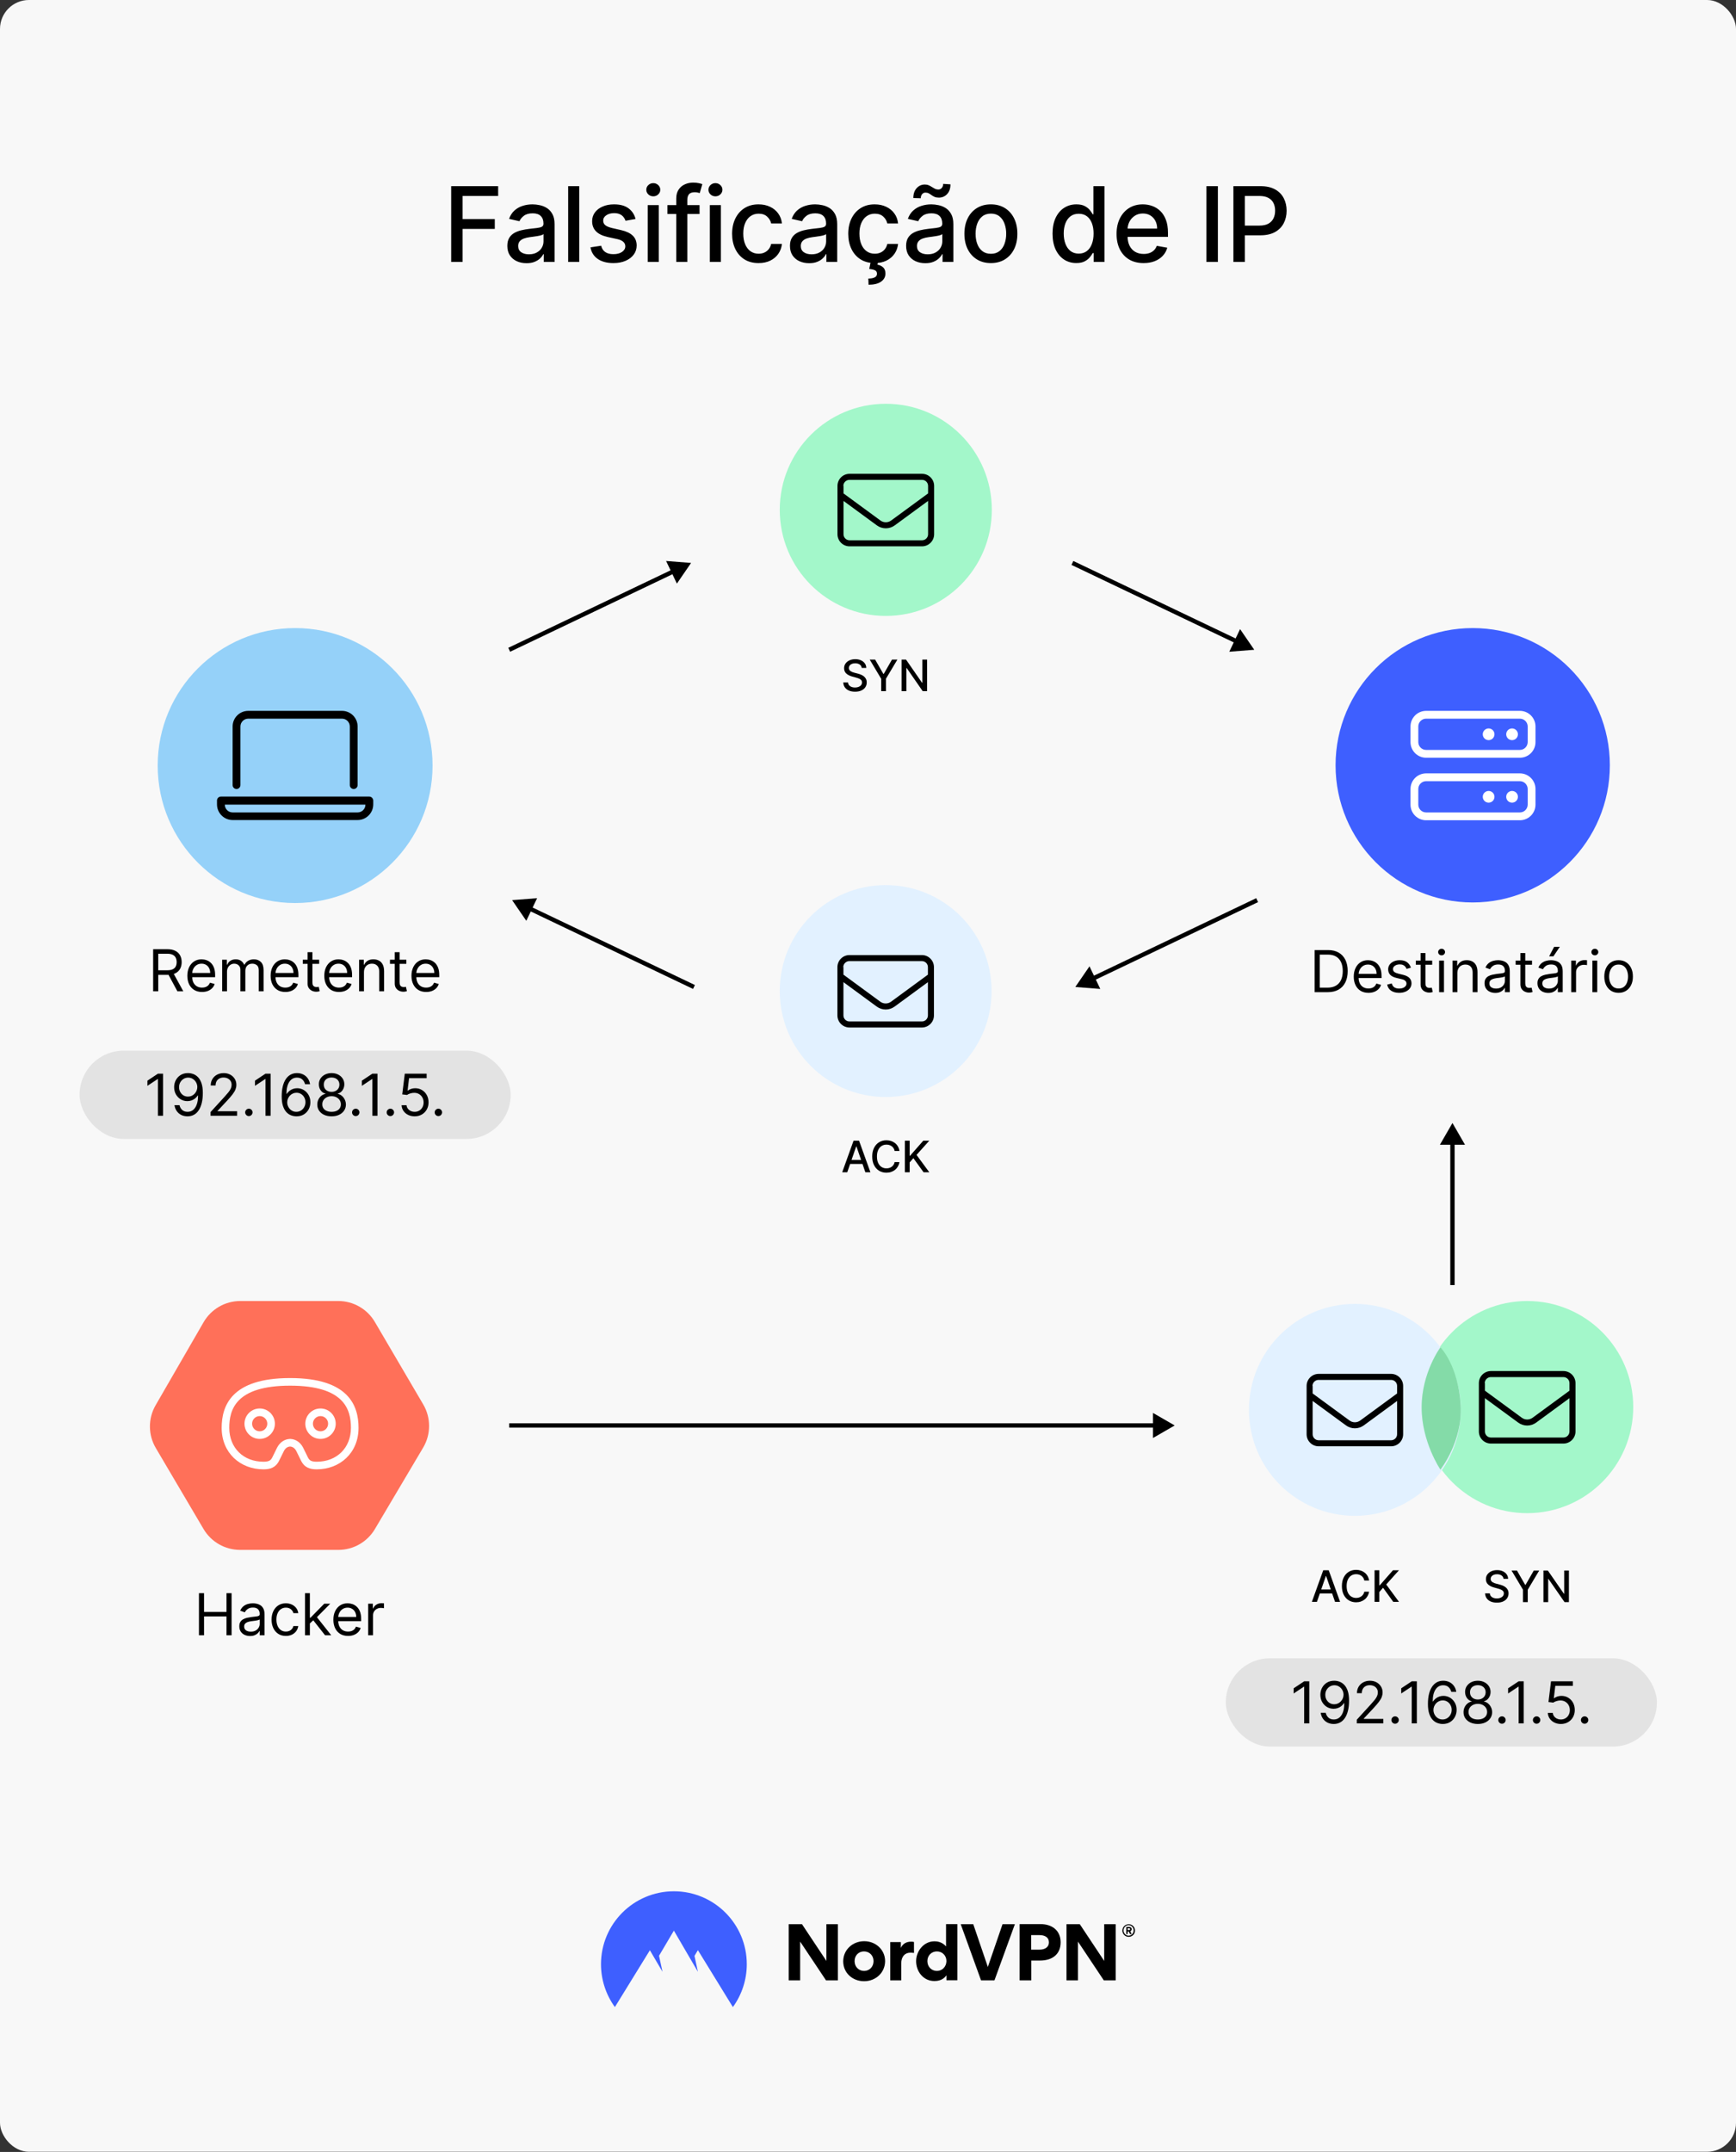<svg fill="none" height="1487" viewBox="0 0 1200 1487" width="1200" xmlns="http://www.w3.org/2000/svg"><rect x="0" y="0" width="1200" height="1487" fill="#333333" stroke="none"/><rect fill="#f8f8f8" height="1486.89" rx="20" width="1200"/><path d="M311.874 181V128.636H344.346V135.438H319.775V151.392H342.019V158.168H319.775V181H311.874ZM363.959 181.869C361.47 181.869 359.22 181.409 357.209 180.489 355.197 179.551 353.604 178.196 352.428 176.423 351.268 174.651 350.689 172.477 350.689 169.903 350.689 167.687 351.115 165.864 351.967 164.432 352.82 163 353.97 161.866 355.419 161.031 356.868 160.196 358.487 159.565 360.277 159.139 362.067 158.713 363.891 158.389 365.749 158.168 368.101 157.895 370.01 157.673 371.476 157.503 372.942 157.315 374.007 157.017 374.672 156.608 375.337 156.199 375.669 155.534 375.669 154.614V154.435C375.669 152.202 375.038 150.472 373.777 149.244 372.533 148.017 370.675 147.403 368.203 147.403 365.629 147.403 363.601 147.974 362.118 149.116 360.652 150.241 359.638 151.494 359.075 152.875L351.891 151.239C352.743 148.852 353.987 146.926 355.624 145.46 357.277 143.977 359.178 142.903 361.325 142.239 363.473 141.557 365.731 141.216 368.101 141.216 369.669 141.216 371.331 141.403 373.087 141.778 374.859 142.136 376.513 142.801 378.047 143.773 379.598 144.744 380.868 146.134 381.856 147.94 382.845 149.73 383.339 152.057 383.339 154.92V181H375.874V175.631H375.567C375.072 176.619 374.331 177.591 373.342 178.545 372.354 179.5 371.084 180.293 369.533 180.923 367.981 181.554 366.124 181.869 363.959 181.869ZM365.621 175.733C367.734 175.733 369.541 175.315 371.041 174.48 372.558 173.645 373.709 172.554 374.493 171.207 375.294 169.844 375.695 168.386 375.695 166.835V161.773C375.422 162.045 374.893 162.301 374.109 162.54 373.342 162.761 372.464 162.957 371.476 163.128 370.487 163.281 369.524 163.426 368.587 163.562 367.649 163.682 366.865 163.784 366.234 163.869 364.751 164.057 363.396 164.372 362.169 164.815 360.959 165.259 359.987 165.898 359.254 166.733 358.538 167.551 358.18 168.642 358.18 170.006 358.18 171.898 358.879 173.33 360.277 174.301 361.675 175.256 363.456 175.733 365.621 175.733ZM400.389 128.636V181H392.744V128.636H400.389ZM439.325 151.315 432.396 152.543C432.107 151.656 431.646 150.812 431.016 150.011 430.402 149.21 429.567 148.554 428.51 148.043 427.453 147.531 426.132 147.276 424.547 147.276 422.382 147.276 420.575 147.761 419.127 148.733 417.678 149.687 416.953 150.923 416.953 152.44 416.953 153.753 417.439 154.81 418.411 155.611 419.382 156.412 420.95 157.068 423.115 157.58L429.354 159.011C432.967 159.847 435.661 161.134 437.433 162.872 439.206 164.611 440.092 166.869 440.092 169.648 440.092 172 439.411 174.097 438.047 175.938 436.7 177.761 434.817 179.193 432.396 180.233 429.993 181.273 427.206 181.793 424.036 181.793 419.638 181.793 416.05 180.855 413.271 178.98 410.493 177.088 408.789 174.403 408.158 170.926L415.547 169.801C416.007 171.727 416.953 173.185 418.385 174.173 419.817 175.145 421.683 175.631 423.985 175.631 426.49 175.631 428.493 175.111 429.993 174.071 431.493 173.014 432.243 171.727 432.243 170.21 432.243 168.983 431.783 167.952 430.862 167.116 429.959 166.281 428.57 165.651 426.695 165.224L420.047 163.767C416.382 162.932 413.672 161.602 411.916 159.778 410.178 157.955 409.308 155.645 409.308 152.849 409.308 150.531 409.956 148.503 411.252 146.764 412.547 145.026 414.337 143.67 416.621 142.699 418.905 141.71 421.521 141.216 424.47 141.216 428.715 141.216 432.056 142.136 434.493 143.977 436.931 145.801 438.541 148.247 439.325 151.315ZM447.72 181V141.727H455.365V181H447.72ZM451.581 135.668C450.252 135.668 449.11 135.224 448.155 134.338 447.218 133.435 446.749 132.361 446.749 131.116 446.749 129.855 447.218 128.781 448.155 127.895 449.11 126.991 450.252 126.54 451.581 126.54 452.911 126.54 454.044 126.991 454.982 127.895 455.936 128.781 456.414 129.855 456.414 131.116 456.414 132.361 455.936 133.435 454.982 134.338 454.044 135.224 452.911 135.668 451.581 135.668ZM483.563 141.727V147.864H461.37V141.727H483.563ZM467.455 181V137.176C467.455 134.722 467.992 132.685 469.066 131.065 470.14 129.429 471.563 128.21 473.336 127.409 475.108 126.591 477.034 126.182 479.114 126.182 480.648 126.182 481.961 126.31 483.051 126.565 484.142 126.804 484.952 127.026 485.48 127.23L483.691 133.418C483.333 133.315 482.873 133.196 482.31 133.06 481.748 132.906 481.066 132.83 480.265 132.83 478.407 132.83 477.077 133.29 476.276 134.21 475.492 135.131 475.1 136.46 475.1 138.199V181H467.455ZM490.673 181V141.727H498.318V181H490.673ZM494.534 135.668C493.204 135.668 492.062 135.224 491.108 134.338 490.17 133.435 489.701 132.361 489.701 131.116 489.701 129.855 490.17 128.781 491.108 127.895 492.062 126.991 493.204 126.54 494.534 126.54 495.863 126.54 496.997 126.991 497.934 127.895 498.889 128.781 499.366 129.855 499.366 131.116 499.366 132.361 498.889 133.435 497.934 134.338 496.997 135.224 495.863 135.668 494.534 135.668ZM524.368 181.793C520.567 181.793 517.294 180.932 514.55 179.21 511.822 177.472 509.726 175.077 508.26 172.026 506.794 168.974 506.061 165.48 506.061 161.543 506.061 157.554 506.811 154.034 508.311 150.983 509.811 147.915 511.925 145.52 514.652 143.798 517.379 142.077 520.592 141.216 524.291 141.216 527.274 141.216 529.933 141.77 532.268 142.878 534.604 143.969 536.487 145.503 537.919 147.48 539.368 149.457 540.229 151.767 540.501 154.409H533.061C532.652 152.568 531.714 150.983 530.248 149.653 528.8 148.324 526.856 147.659 524.419 147.659 522.288 147.659 520.422 148.222 518.819 149.347 517.234 150.455 515.998 152.04 515.112 154.102 514.226 156.148 513.783 158.568 513.783 161.364 513.783 164.227 514.217 166.699 515.086 168.778 515.956 170.858 517.183 172.469 518.768 173.611 520.371 174.753 522.254 175.324 524.419 175.324 525.868 175.324 527.18 175.06 528.356 174.531 529.55 173.986 530.547 173.21 531.348 172.205 532.166 171.199 532.737 169.989 533.061 168.574H540.501C540.229 171.114 539.402 173.381 538.021 175.375 536.64 177.369 534.791 178.937 532.473 180.08 530.172 181.222 527.47 181.793 524.368 181.793ZM559.328 181.869C556.839 181.869 554.589 181.409 552.578 180.489 550.567 179.551 548.973 178.196 547.797 176.423 546.638 174.651 546.058 172.477 546.058 169.903 546.058 167.687 546.484 165.864 547.337 164.432 548.189 163 549.339 161.866 550.788 161.031 552.237 160.196 553.856 159.565 555.646 159.139 557.436 158.713 559.26 158.389 561.118 158.168 563.47 157.895 565.379 157.673 566.845 157.503 568.311 157.315 569.376 157.017 570.041 156.608 570.706 156.199 571.038 155.534 571.038 154.614V154.435C571.038 152.202 570.408 150.472 569.146 149.244 567.902 148.017 566.044 147.403 563.572 147.403 560.999 147.403 558.97 147.974 557.487 149.116 556.021 150.241 555.007 151.494 554.445 152.875L547.26 151.239C548.112 148.852 549.356 146.926 550.993 145.46 552.646 143.977 554.547 142.903 556.695 142.239 558.842 141.557 561.101 141.216 563.47 141.216 565.038 141.216 566.7 141.403 568.456 141.778 570.229 142.136 571.882 142.801 573.416 143.773 574.967 144.744 576.237 146.134 577.226 147.94 578.214 149.73 578.709 152.057 578.709 154.92V181H571.243V175.631H570.936C570.442 176.619 569.7 177.591 568.712 178.545 567.723 179.5 566.453 180.293 564.902 180.923 563.351 181.554 561.493 181.869 559.328 181.869ZM560.99 175.733C563.104 175.733 564.91 175.315 566.41 174.48 567.928 173.645 569.078 172.554 569.862 171.207 570.663 169.844 571.064 168.386 571.064 166.835V161.773C570.791 162.045 570.263 162.301 569.479 162.54 568.712 162.761 567.834 162.957 566.845 163.128 565.856 163.281 564.893 163.426 563.956 163.562 563.018 163.682 562.234 163.784 561.604 163.869 560.121 164.057 558.766 164.372 557.538 164.815 556.328 165.259 555.356 165.898 554.624 166.733 553.908 167.551 553.55 168.642 553.55 170.006 553.55 171.898 554.249 173.33 555.646 174.301 557.044 175.256 558.825 175.733 560.99 175.733ZM604.656 181.793C600.855 181.793 597.582 180.932 594.838 179.21 592.111 177.472 590.014 175.077 588.548 172.026 587.082 168.974 586.349 165.48 586.349 161.543 586.349 157.554 587.099 154.034 588.599 150.983 590.099 147.915 592.213 145.52 594.94 143.798 597.668 142.077 600.881 141.216 604.58 141.216 607.563 141.216 610.222 141.77 612.557 142.878 614.892 143.969 616.776 145.503 618.207 147.48 619.656 149.457 620.517 151.767 620.79 154.409H613.349C612.94 152.568 612.003 150.983 610.537 149.653 609.088 148.324 607.145 147.659 604.707 147.659 602.577 147.659 600.71 148.222 599.108 149.347 597.523 150.455 596.287 152.04 595.401 154.102 594.514 156.148 594.071 158.568 594.071 161.364 594.071 164.227 594.506 166.699 595.375 168.778 596.244 170.858 597.472 172.469 599.057 173.611 600.659 174.753 602.543 175.324 604.707 175.324 606.156 175.324 607.469 175.06 608.645 174.531 609.838 173.986 610.835 173.21 611.636 172.205 612.455 171.199 613.026 169.989 613.349 168.574H620.79C620.517 171.114 619.69 173.381 618.31 175.375 616.929 177.369 615.08 178.937 612.761 180.08 610.46 181.222 607.759 181.793 604.656 181.793ZM601.895 180.795H606.906L606.497 182.892C607.98 183.131 609.276 183.727 610.384 184.682 611.492 185.636 612.045 187.077 612.045 189.003 612.063 191.304 611.065 193.17 609.054 194.602 607.06 196.034 604.17 196.75 600.386 196.75L600.233 192.48C602.006 192.48 603.438 192.224 604.528 191.713 605.636 191.202 606.199 190.375 606.216 189.233 606.233 188.091 605.807 187.29 604.938 186.83 604.085 186.369 602.722 186.045 600.847 185.858L601.895 180.795ZM639.617 181.869C637.128 181.869 634.878 181.409 632.867 180.489 630.855 179.551 629.261 178.196 628.085 176.423 626.926 174.651 626.347 172.477 626.347 169.903 626.347 167.687 626.773 165.864 627.625 164.432 628.477 163 629.628 161.866 631.077 161.031 632.526 160.196 634.145 159.565 635.935 159.139 637.725 158.713 639.548 158.389 641.406 158.168 643.759 157.895 645.668 157.673 647.134 157.503 648.6 157.315 649.665 157.017 650.33 156.608 650.994 156.199 651.327 155.534 651.327 154.614V154.435C651.327 152.202 650.696 150.472 649.435 149.244 648.19 148.017 646.333 147.403 643.861 147.403 641.287 147.403 639.259 147.974 637.776 149.116 636.31 150.241 635.296 151.494 634.733 152.875L627.548 151.239C628.401 148.852 629.645 146.926 631.281 145.46 632.935 143.977 634.835 142.903 636.983 142.239 639.131 141.557 641.389 141.216 643.759 141.216 645.327 141.216 646.989 141.403 648.744 141.778 650.517 142.136 652.171 142.801 653.705 143.773 655.256 144.744 656.526 146.134 657.514 147.94 658.503 149.73 658.997 152.057 658.997 154.92V181H651.531V175.631H651.225C650.73 176.619 649.989 177.591 649 178.545 648.011 179.5 646.742 180.293 645.19 180.923 643.639 181.554 641.781 181.869 639.617 181.869ZM641.279 175.733C643.392 175.733 645.199 175.315 646.699 174.48 648.216 173.645 649.367 172.554 650.151 171.207 650.952 169.844 651.352 168.386 651.352 166.835V161.773C651.08 162.045 650.551 162.301 649.767 162.54 649 162.761 648.122 162.957 647.134 163.128 646.145 163.281 645.182 163.426 644.244 163.562 643.307 163.682 642.523 163.784 641.892 163.869 640.409 164.057 639.054 164.372 637.827 164.815 636.617 165.259 635.645 165.898 634.912 166.733 634.196 167.551 633.838 168.642 633.838 170.006 633.838 171.898 634.537 173.33 635.935 174.301 637.333 175.256 639.114 175.733 641.279 175.733ZM636.472 136.972 631.333 136.818C631.333 133.989 632.091 131.73 633.608 130.043 635.142 128.355 637.034 127.511 639.284 127.511 640.324 127.511 641.236 127.69 642.02 128.048 642.804 128.389 643.537 128.79 644.219 129.25 644.918 129.693 645.608 130.094 646.29 130.452 646.989 130.793 647.764 130.963 648.617 130.963 649.605 130.963 650.406 130.588 651.02 129.838 651.651 129.088 651.966 128.159 651.966 127.051L657.003 127.384C657.003 130.23 656.236 132.472 654.702 134.108 653.168 135.727 651.284 136.545 649.051 136.562 647.841 136.562 646.835 136.392 646.034 136.051 645.25 135.693 644.551 135.293 643.938 134.849 643.324 134.389 642.693 133.98 642.046 133.622 641.398 133.264 640.622 133.085 639.719 133.085 638.764 133.085 637.98 133.46 637.367 134.21 636.77 134.943 636.472 135.864 636.472 136.972ZM684.945 181.793C681.263 181.793 678.05 180.949 675.306 179.261 672.561 177.574 670.431 175.213 668.914 172.179 667.397 169.145 666.638 165.599 666.638 161.543 666.638 157.469 667.397 153.906 668.914 150.855 670.431 147.804 672.561 145.435 675.306 143.747 678.05 142.06 681.263 141.216 684.945 141.216 688.627 141.216 691.84 142.06 694.584 143.747 697.328 145.435 699.459 147.804 700.976 150.855 702.493 153.906 703.252 157.469 703.252 161.543 703.252 165.599 702.493 169.145 700.976 172.179 699.459 175.213 697.328 177.574 694.584 179.261 691.84 180.949 688.627 181.793 684.945 181.793ZM684.97 175.375C687.357 175.375 689.334 174.744 690.902 173.483 692.47 172.222 693.63 170.543 694.38 168.446 695.147 166.349 695.53 164.04 695.53 161.517 695.53 159.011 695.147 156.71 694.38 154.614 693.63 152.5 692.47 150.804 690.902 149.526 689.334 148.247 687.357 147.608 684.97 147.608 682.567 147.608 680.573 148.247 678.987 149.526 677.419 150.804 676.252 152.5 675.485 154.614 674.735 156.71 674.36 159.011 674.36 161.517 674.36 164.04 674.735 166.349 675.485 168.446 676.252 170.543 677.419 172.222 678.987 173.483 680.573 174.744 682.567 175.375 684.97 175.375ZM743.986 181.767C740.816 181.767 737.986 180.957 735.498 179.338 733.026 177.702 731.083 175.375 729.668 172.358 728.27 169.324 727.571 165.685 727.571 161.44 727.571 157.196 728.279 153.565 729.694 150.548 731.125 147.531 733.086 145.222 735.574 143.619 738.063 142.017 740.884 141.216 744.037 141.216 746.475 141.216 748.435 141.625 749.918 142.443 751.418 143.244 752.577 144.182 753.395 145.256 754.231 146.33 754.878 147.276 755.339 148.094H755.799V128.636H763.444V181H755.978V174.889H755.339C754.878 175.724 754.214 176.679 753.344 177.753 752.492 178.827 751.316 179.764 749.816 180.565 748.316 181.366 746.373 181.767 743.986 181.767ZM745.674 175.247C747.873 175.247 749.731 174.668 751.248 173.509 752.782 172.332 753.941 170.705 754.725 168.625 755.526 166.545 755.927 164.125 755.927 161.364 755.927 158.636 755.535 156.25 754.75 154.205 753.966 152.159 752.816 150.565 751.299 149.423 749.782 148.281 747.907 147.71 745.674 147.71 743.373 147.71 741.455 148.307 739.921 149.5 738.387 150.693 737.228 152.321 736.444 154.384 735.677 156.446 735.293 158.773 735.293 161.364 735.293 163.989 735.685 166.349 736.469 168.446 737.253 170.543 738.412 172.205 739.946 173.432 741.498 174.642 743.407 175.247 745.674 175.247ZM790.503 181.793C786.634 181.793 783.302 180.966 780.506 179.312 777.728 177.642 775.58 175.298 774.063 172.281 772.563 169.247 771.813 165.693 771.813 161.619 771.813 157.597 772.563 154.051 774.063 150.983 775.58 147.915 777.694 145.52 780.404 143.798 783.131 142.077 786.319 141.216 789.966 141.216 792.182 141.216 794.33 141.582 796.41 142.315 798.489 143.048 800.356 144.199 802.009 145.767 803.662 147.335 804.966 149.372 805.921 151.878 806.876 154.366 807.353 157.392 807.353 160.955V163.665H776.134V157.938H799.861C799.861 155.926 799.452 154.145 798.634 152.594 797.816 151.026 796.665 149.79 795.182 148.886 793.716 147.983 791.995 147.531 790.018 147.531 787.87 147.531 785.995 148.06 784.393 149.116 782.807 150.156 781.58 151.52 780.711 153.207 779.858 154.878 779.432 156.693 779.432 158.653V163.128C779.432 165.753 779.893 167.986 780.813 169.827 781.751 171.668 783.054 173.074 784.725 174.045 786.395 175 788.347 175.477 790.58 175.477 792.029 175.477 793.35 175.273 794.543 174.864 795.736 174.437 796.768 173.807 797.637 172.972 798.506 172.136 799.171 171.105 799.631 169.878L806.867 171.182C806.287 173.312 805.248 175.179 803.748 176.781 802.265 178.366 800.398 179.602 798.148 180.489 795.915 181.358 793.367 181.793 790.503 181.793ZM841.849 128.636V181H833.948V128.636H841.849ZM852.577 181V128.636H871.242C875.315 128.636 878.69 129.378 881.367 130.861 884.043 132.344 886.046 134.372 887.375 136.946 888.705 139.503 889.369 142.384 889.369 145.588 889.369 148.81 888.696 151.707 887.35 154.281 886.02 156.838 884.009 158.866 881.315 160.366 878.639 161.849 875.273 162.591 871.216 162.591H858.381V155.892H870.5C873.074 155.892 875.162 155.449 876.764 154.562 878.367 153.659 879.543 152.432 880.293 150.881 881.043 149.33 881.418 147.565 881.418 145.588 881.418 143.611 881.043 141.855 880.293 140.321 879.543 138.787 878.358 137.585 876.739 136.716 875.136 135.847 873.023 135.412 870.398 135.412H860.477V181H852.577Z" fill="#000000"/><circle cx="204" cy="529" fill="#95d1f9" r="95"/><path d="M255.3 550.448H152.7C151.223 550.448 150 551.672 150 553.148V555.848C150 561.797 154.852 566.648 160.8 566.648H247.2C253.148 566.648 258 561.797 258 555.848V553.148C258 551.815 256.785 550.448 255.3 550.448ZM247.2 561.4H160.8C157.823 561.4 155.4 558.977 155.4 556H252.6C252.6 558.97 250.17 561.4 247.2 561.4ZM163.5 545.2C164.992 545.2 166.2 543.985 166.2 542.5V502C166.2 499.02 168.623 496.6 171.6 496.6H236.4C239.377 496.6 241.8 499.02 241.8 502V542.5C241.8 543.992 243.008 545.2 244.5 545.2 245.992 545.2 247.2 543.992 247.2 542.5V502C247.2 496.046 242.357 491.2 236.4 491.2H171.6C165.643 491.2 160.8 496.046 160.8 502V542.5C160.8 543.985 162.008 545.2 163.5 545.2Z" fill="#000000"/><path d="M105.866 685V655.909H115.695C117.968 655.909 119.833 656.297 121.292 657.074 122.75 657.841 123.83 658.897 124.53 660.242 125.231 661.586 125.581 663.116 125.581 664.83 125.581 666.544 125.231 668.063 124.53 669.389 123.83 670.715 122.755 671.757 121.306 672.514 119.857 673.262 118.006 673.636 115.752 673.636H107.797V670.455H115.638C117.191 670.455 118.441 670.227 119.388 669.773 120.345 669.318 121.036 668.674 121.462 667.841 121.898 666.998 122.116 665.994 122.116 664.83 122.116 663.665 121.898 662.647 121.462 661.776 121.027 660.904 120.331 660.232 119.374 659.759 118.418 659.276 117.153 659.034 115.581 659.034H109.388V685H105.866ZM119.559 671.932 126.718 685H122.627L115.581 671.932H119.559ZM139.67 685.455C137.568 685.455 135.755 684.991 134.23 684.063 132.715 683.125 131.545 681.818 130.721 680.142 129.907 678.456 129.5 676.496 129.5 674.261 129.5 672.027 129.907 670.057 130.721 668.352 131.545 666.638 132.691 665.303 134.159 664.347 135.636 663.381 137.36 662.898 139.329 662.898 140.466 662.898 141.588 663.087 142.696 663.466 143.804 663.845 144.812 664.46 145.721 665.313 146.631 666.155 147.355 667.273 147.895 668.665 148.434 670.057 148.704 671.771 148.704 673.807V675.227H131.886V672.33H145.295C145.295 671.099 145.049 670 144.557 669.034 144.074 668.068 143.382 667.306 142.483 666.747 141.593 666.188 140.541 665.909 139.329 665.909 137.994 665.909 136.839 666.241 135.863 666.903 134.898 667.557 134.154 668.409 133.633 669.46 133.113 670.511 132.852 671.638 132.852 672.841V674.773C132.852 676.42 133.136 677.817 133.704 678.963 134.282 680.099 135.082 680.966 136.105 681.563 137.128 682.15 138.316 682.443 139.67 682.443 140.551 682.443 141.346 682.32 142.057 682.074 142.776 681.818 143.397 681.439 143.917 680.938 144.438 680.426 144.841 679.792 145.125 679.034L148.363 679.943C148.023 681.042 147.45 682.008 146.645 682.841 145.84 683.665 144.845 684.309 143.662 684.773 142.478 685.227 141.148 685.455 139.67 685.455ZM153.564 685V663.182H156.802V666.591H157.087C157.541 665.426 158.275 664.522 159.288 663.878 160.301 663.224 161.518 662.898 162.939 662.898 164.378 662.898 165.576 663.224 166.533 663.878 167.498 664.522 168.251 665.426 168.791 666.591H169.018C169.577 665.464 170.415 664.569 171.533 663.906 172.65 663.234 173.99 662.898 175.552 662.898 177.503 662.898 179.099 663.509 180.339 664.73 181.58 665.942 182.2 667.831 182.2 670.398V685H178.848V670.398C178.848 668.788 178.408 667.637 177.527 666.946 176.646 666.255 175.609 665.909 174.416 665.909 172.882 665.909 171.694 666.373 170.851 667.301 170.008 668.22 169.587 669.384 169.587 670.795V685H166.177V670.057C166.177 668.816 165.775 667.817 164.97 667.06 164.165 666.293 163.128 665.909 161.859 665.909 160.988 665.909 160.174 666.141 159.416 666.605 158.668 667.069 158.062 667.713 157.598 668.537 157.143 669.351 156.916 670.294 156.916 671.364V685H153.564ZM197.237 685.455C195.135 685.455 193.321 684.991 191.797 684.063 190.282 683.125 189.112 681.818 188.288 680.142 187.474 678.456 187.067 676.496 187.067 674.261 187.067 672.027 187.474 670.057 188.288 668.352 189.112 666.638 190.258 665.303 191.726 664.347 193.203 663.381 194.927 662.898 196.896 662.898 198.033 662.898 199.155 663.087 200.263 663.466 201.371 663.845 202.379 664.46 203.288 665.313 204.197 666.155 204.922 667.273 205.462 668.665 206.001 670.057 206.271 671.771 206.271 673.807V675.227H189.453V672.33H202.862C202.862 671.099 202.616 670 202.124 669.034 201.641 668.068 200.949 667.306 200.05 666.747 199.16 666.188 198.108 665.909 196.896 665.909 195.561 665.909 194.406 666.241 193.43 666.903 192.464 667.557 191.721 668.409 191.2 669.46 190.679 670.511 190.419 671.638 190.419 672.841V674.773C190.419 676.42 190.703 677.817 191.271 678.963 191.849 680.099 192.649 680.966 193.672 681.563 194.695 682.15 195.883 682.443 197.237 682.443 198.118 682.443 198.913 682.32 199.624 682.074 200.343 681.818 200.963 681.439 201.484 680.938 202.005 680.426 202.408 679.792 202.692 679.034L205.93 679.943C205.589 681.042 205.017 682.008 204.212 682.841 203.407 683.665 202.412 684.309 201.229 684.773 200.045 685.227 198.714 685.455 197.237 685.455ZM220.619 663.182V666.023H209.312V663.182H220.619ZM212.608 657.955H215.96V678.75C215.96 679.697 216.098 680.407 216.372 680.881 216.656 681.345 217.016 681.657 217.452 681.818 217.897 681.97 218.366 682.045 218.858 682.045 219.227 682.045 219.53 682.027 219.767 681.989 220.004 681.941 220.193 681.903 220.335 681.875L221.017 684.886C220.79 684.972 220.473 685.057 220.065 685.142 219.658 685.237 219.142 685.284 218.517 685.284 217.57 685.284 216.642 685.081 215.733 684.673 214.833 684.266 214.085 683.646 213.489 682.813 212.902 681.979 212.608 680.928 212.608 679.659V657.955ZM234.335 685.455C232.233 685.455 230.42 684.991 228.895 684.063 227.38 683.125 226.21 681.818 225.386 680.142 224.572 678.456 224.165 676.496 224.165 674.261 224.165 672.027 224.572 670.057 225.386 668.352 226.21 666.638 227.356 665.303 228.824 664.347 230.301 663.381 232.025 662.898 233.994 662.898 235.131 662.898 236.253 663.087 237.361 663.466 238.469 663.845 239.477 664.46 240.386 665.313 241.296 666.155 242.02 667.273 242.56 668.665 243.099 670.057 243.369 671.771 243.369 673.807V675.227H226.551V672.33H239.96C239.96 671.099 239.714 670 239.222 669.034 238.739 668.068 238.047 667.306 237.148 666.747 236.258 666.188 235.206 665.909 233.994 665.909 232.659 665.909 231.504 666.241 230.528 666.903 229.563 667.557 228.819 668.409 228.298 669.46 227.778 670.511 227.517 671.638 227.517 672.841V674.773C227.517 676.42 227.801 677.817 228.369 678.963 228.947 680.099 229.747 680.966 230.77 681.563 231.793 682.15 232.981 682.443 234.335 682.443 235.216 682.443 236.011 682.32 236.722 682.074 237.441 681.818 238.062 681.439 238.582 680.938 239.103 680.426 239.506 679.792 239.79 679.034L243.028 679.943C242.688 681.042 242.115 682.008 241.31 682.841 240.505 683.665 239.51 684.309 238.327 684.773 237.143 685.227 235.813 685.455 234.335 685.455ZM251.581 671.875V685H248.229V663.182H251.467V666.591H251.752C252.263 665.483 253.039 664.593 254.081 663.92 255.123 663.239 256.467 662.898 258.115 662.898 259.592 662.898 260.885 663.201 261.993 663.807 263.101 664.403 263.963 665.313 264.578 666.534 265.194 667.746 265.502 669.28 265.502 671.136V685H262.149V671.364C262.149 669.65 261.704 668.314 260.814 667.358 259.924 666.392 258.702 665.909 257.149 665.909 256.079 665.909 255.123 666.141 254.28 666.605 253.447 667.069 252.788 667.746 252.306 668.636 251.823 669.527 251.581 670.606 251.581 671.875ZM280.876 663.182V666.023H269.569V663.182H280.876ZM272.865 657.955H276.217V678.75C276.217 679.697 276.354 680.407 276.629 680.881 276.913 681.345 277.273 681.657 277.708 681.818 278.153 681.97 278.622 682.045 279.115 682.045 279.484 682.045 279.787 682.027 280.024 681.989 280.26 681.941 280.45 681.903 280.592 681.875L281.274 684.886C281.046 684.972 280.729 685.057 280.322 685.142 279.915 685.237 279.399 685.284 278.774 685.284 277.827 685.284 276.899 685.081 275.99 684.673 275.09 684.266 274.342 683.646 273.745 682.813 273.158 681.979 272.865 680.928 272.865 679.659V657.955ZM294.592 685.455C292.49 685.455 290.676 684.991 289.152 684.063 287.636 683.125 286.467 681.818 285.643 680.142 284.829 678.456 284.421 676.496 284.421 674.261 284.421 672.027 284.829 670.057 285.643 668.352 286.467 666.638 287.613 665.303 289.08 664.347 290.558 663.381 292.281 662.898 294.251 662.898 295.387 662.898 296.509 663.087 297.617 663.466 298.725 663.845 299.734 664.46 300.643 665.313 301.552 666.155 302.277 667.273 302.816 668.665 303.356 670.057 303.626 671.771 303.626 673.807V675.227H286.808V672.33H300.217C300.217 671.099 299.971 670 299.478 669.034 298.995 668.068 298.304 667.306 297.404 666.747 296.514 666.188 295.463 665.909 294.251 665.909 292.916 665.909 291.76 666.241 290.785 666.903 289.819 667.557 289.076 668.409 288.555 669.46 288.034 670.511 287.774 671.638 287.774 672.841V674.773C287.774 676.42 288.058 677.817 288.626 678.963 289.204 680.099 290.004 680.966 291.027 681.563 292.049 682.15 293.238 682.443 294.592 682.443 295.473 682.443 296.268 682.32 296.978 682.074 297.698 681.818 298.318 681.439 298.839 680.938 299.36 680.426 299.762 679.792 300.046 679.034L303.285 679.943C302.944 681.042 302.371 682.008 301.566 682.841 300.761 683.665 299.767 684.309 298.583 684.773 297.4 685.227 296.069 685.455 294.592 685.455Z" fill="#000000"/><rect fill="#e3e3e3" height="61" rx="30.5" width="298" x="55" y="726"/><path d="M112.699 741.909V771H109.177V745.602H109.006L101.904 750.318V746.739L109.177 741.909H112.699ZM130.087 741.511C131.28 741.521 132.473 741.748 133.667 742.193 134.86 742.638 135.949 743.377 136.934 744.409 137.919 745.432 138.709 746.829 139.306 748.599 139.902 750.37 140.201 752.591 140.201 755.261 140.201 757.847 139.955 760.143 139.462 762.151 138.979 764.149 138.278 765.834 137.36 767.207 136.451 768.58 135.343 769.622 134.036 770.332 132.739 771.043 131.271 771.398 129.633 771.398 128.004 771.398 126.55 771.076 125.272 770.432 124.003 769.778 122.961 768.874 122.147 767.719 121.342 766.554 120.826 765.205 120.598 763.67H124.064C124.377 765.006 124.997 766.109 125.925 766.98 126.863 767.842 128.098 768.273 129.633 768.273 131.877 768.273 133.648 767.293 134.945 765.332 136.252 763.372 136.905 760.602 136.905 757.023H136.678C136.148 757.818 135.518 758.505 134.789 759.082 134.06 759.66 133.25 760.105 132.36 760.418 131.47 760.73 130.523 760.886 129.519 760.886 127.852 760.886 126.323 760.474 124.931 759.651 123.548 758.817 122.44 757.676 121.607 756.227 120.783 754.769 120.371 753.102 120.371 751.227 120.371 749.447 120.769 747.818 121.564 746.341 122.369 744.854 123.496 743.67 124.945 742.79 126.403 741.909 128.117 741.483 130.087 741.511ZM130.087 744.636C128.894 744.636 127.819 744.935 126.863 745.531 125.916 746.118 125.163 746.914 124.604 747.918 124.055 748.912 123.78 750.015 123.78 751.227 123.78 752.439 124.045 753.543 124.576 754.537 125.116 755.522 125.849 756.308 126.777 756.895 127.715 757.473 128.78 757.761 129.973 757.761 130.873 757.761 131.711 757.586 132.488 757.236 133.264 756.876 133.941 756.388 134.519 755.773 135.106 755.148 135.565 754.442 135.897 753.656 136.228 752.861 136.394 752.032 136.394 751.17 136.394 750.034 136.119 748.969 135.57 747.974 135.03 746.98 134.282 746.175 133.326 745.56 132.379 744.944 131.299 744.636 130.087 744.636ZM145.547 771V768.443L155.149 757.932C156.276 756.701 157.204 755.631 157.933 754.722 158.662 753.803 159.202 752.941 159.552 752.136 159.912 751.322 160.092 750.47 160.092 749.58 160.092 748.557 159.846 747.671 159.353 746.923 158.871 746.175 158.208 745.598 157.365 745.19 156.522 744.783 155.575 744.58 154.524 744.58 153.407 744.58 152.431 744.812 151.598 745.276 150.774 745.73 150.135 746.369 149.68 747.193 149.235 748.017 149.013 748.983 149.013 750.091H145.66C145.66 748.386 146.053 746.89 146.839 745.602 147.625 744.314 148.695 743.311 150.05 742.591 151.413 741.871 152.943 741.511 154.638 741.511 156.342 741.511 157.853 741.871 159.169 742.591 160.485 743.311 161.517 744.281 162.265 745.503 163.014 746.724 163.388 748.083 163.388 749.58 163.388 750.65 163.193 751.696 162.805 752.719 162.426 753.732 161.764 754.864 160.817 756.114 159.879 757.354 158.577 758.869 156.91 760.659L150.376 767.648V767.875H163.899V771H145.547ZM172.025 771.227C171.325 771.227 170.723 770.976 170.221 770.474 169.72 769.973 169.469 769.371 169.469 768.67 169.469 767.97 169.72 767.368 170.221 766.866 170.723 766.365 171.325 766.114 172.025 766.114 172.726 766.114 173.328 766.365 173.829 766.866 174.331 767.368 174.582 767.97 174.582 768.67 174.582 769.134 174.464 769.561 174.227 769.949 174 770.337 173.692 770.65 173.304 770.886 172.925 771.114 172.499 771.227 172.025 771.227ZM187.052 741.909V771H183.529V745.602H183.359L176.256 750.318V746.739L183.529 741.909H187.052ZM204.837 771.398C203.644 771.379 202.451 771.152 201.258 770.716 200.065 770.28 198.976 769.546 197.991 768.514 197.006 767.473 196.215 766.066 195.619 764.295 195.022 762.515 194.724 760.28 194.724 757.591 194.724 755.015 194.965 752.733 195.448 750.744 195.931 748.746 196.632 747.065 197.55 745.702 198.469 744.329 199.577 743.287 200.874 742.577 202.181 741.866 203.654 741.511 205.292 741.511 206.921 741.511 208.37 741.838 209.638 742.491 210.917 743.135 211.959 744.035 212.763 745.19 213.568 746.346 214.089 747.676 214.326 749.182H210.86C210.538 747.875 209.913 746.791 208.985 745.929 208.057 745.067 206.826 744.636 205.292 744.636 203.038 744.636 201.263 745.616 199.965 747.577 198.677 749.537 198.029 752.288 198.019 755.83H198.246C198.777 755.025 199.406 754.338 200.136 753.77 200.874 753.192 201.689 752.747 202.579 752.435 203.469 752.122 204.411 751.966 205.406 751.966 207.072 751.966 208.597 752.383 209.979 753.216 211.362 754.04 212.47 755.181 213.303 756.639 214.137 758.088 214.553 759.75 214.553 761.625 214.553 763.424 214.151 765.072 213.346 766.568 212.541 768.055 211.409 769.239 209.951 770.119 208.502 770.991 206.798 771.417 204.837 771.398ZM204.837 768.273C206.031 768.273 207.101 767.974 208.048 767.378 209.004 766.781 209.757 765.981 210.306 764.977 210.865 763.973 211.144 762.856 211.144 761.625 211.144 760.422 210.874 759.329 210.334 758.344 209.804 757.349 209.07 756.559 208.133 755.972 207.205 755.384 206.144 755.091 204.951 755.091 204.051 755.091 203.213 755.271 202.437 755.631 201.66 755.981 200.978 756.464 200.391 757.08 199.814 757.695 199.359 758.401 199.028 759.196 198.696 759.982 198.531 760.811 198.531 761.682 198.531 762.837 198.8 763.917 199.34 764.92 199.889 765.924 200.638 766.734 201.584 767.349 202.541 767.965 203.625 768.273 204.837 768.273ZM229.217 771.398C227.267 771.398 225.543 771.052 224.047 770.361 222.56 769.66 221.4 768.699 220.567 767.477 219.733 766.246 219.322 764.845 219.331 763.273 219.322 762.042 219.563 760.905 220.055 759.864 220.548 758.812 221.22 757.937 222.072 757.236 222.934 756.526 223.895 756.076 224.956 755.886V755.716C223.564 755.356 222.456 754.575 221.632 753.372 220.808 752.16 220.401 750.782 220.411 749.239 220.401 747.761 220.775 746.44 221.533 745.276 222.29 744.111 223.332 743.192 224.658 742.52 225.993 741.848 227.513 741.511 229.217 741.511 230.903 741.511 232.409 741.848 233.734 742.52 235.06 743.192 236.102 744.111 236.859 745.276 237.626 746.44 238.015 747.761 238.024 749.239 238.015 750.782 237.593 752.16 236.76 753.372 235.936 754.575 234.842 755.356 233.479 755.716V755.886C234.53 756.076 235.477 756.526 236.32 757.236 237.162 757.937 237.835 758.812 238.337 759.864 238.839 760.905 239.094 762.042 239.104 763.273 239.094 764.845 238.668 766.246 237.825 767.477 236.992 768.699 235.832 769.66 234.345 770.361 232.868 771.052 231.159 771.398 229.217 771.398ZM229.217 768.273C230.534 768.273 231.67 768.06 232.626 767.634 233.583 767.207 234.322 766.606 234.842 765.83 235.363 765.053 235.628 764.144 235.638 763.102 235.628 762.004 235.344 761.033 234.786 760.19 234.227 759.348 233.465 758.685 232.499 758.202 231.542 757.719 230.448 757.477 229.217 757.477 227.977 757.477 226.869 757.719 225.893 758.202 224.928 758.685 224.165 759.348 223.607 760.19 223.057 761.033 222.787 762.004 222.797 763.102 222.787 764.144 223.038 765.053 223.55 765.83 224.071 766.606 224.814 767.207 225.78 767.634 226.746 768.06 227.892 768.273 229.217 768.273ZM229.217 754.466C230.259 754.466 231.182 754.258 231.987 753.841 232.802 753.424 233.441 752.842 233.905 752.094 234.369 751.346 234.606 750.47 234.615 749.466 234.606 748.481 234.374 747.624 233.919 746.895 233.465 746.156 232.835 745.588 232.03 745.19 231.225 744.783 230.287 744.58 229.217 744.58 228.128 744.58 227.177 744.783 226.362 745.19 225.548 745.588 224.918 746.156 224.473 746.895 224.028 747.624 223.81 748.481 223.82 749.466 223.81 750.47 224.033 751.346 224.487 752.094 224.951 752.842 225.59 753.424 226.405 753.841 227.219 754.258 228.157 754.466 229.217 754.466ZM245.909 771.227C245.208 771.227 244.607 770.976 244.105 770.474 243.603 769.973 243.352 769.371 243.352 768.67 243.352 767.97 243.603 767.368 244.105 766.866 244.607 766.365 245.208 766.114 245.909 766.114 246.61 766.114 247.211 766.365 247.713 766.866 248.215 767.368 248.466 767.97 248.466 768.67 248.466 769.134 248.348 769.561 248.111 769.949 247.884 770.337 247.576 770.65 247.188 770.886 246.809 771.114 246.383 771.227 245.909 771.227ZM260.936 741.909V771H257.413V745.602H257.242L250.14 750.318V746.739L257.413 741.909H260.936ZM269.843 771.227C269.142 771.227 268.541 770.976 268.039 770.474 267.537 769.973 267.286 769.371 267.286 768.67 267.286 767.97 267.537 767.368 268.039 766.866 268.541 766.365 269.142 766.114 269.843 766.114 270.544 766.114 271.145 766.365 271.647 766.866 272.149 767.368 272.4 767.97 272.4 768.67 272.4 769.134 272.282 769.561 272.045 769.949 271.818 770.337 271.51 770.65 271.122 770.886 270.743 771.114 270.317 771.227 269.843 771.227ZM286.624 771.398C284.957 771.398 283.456 771.066 282.121 770.403 280.786 769.741 279.716 768.831 278.911 767.676 278.106 766.521 277.666 765.205 277.59 763.727H280.999C281.131 765.044 281.728 766.133 282.789 766.994 283.859 767.847 285.137 768.273 286.624 768.273 287.817 768.273 288.878 767.993 289.806 767.435 290.743 766.876 291.477 766.109 292.007 765.134 292.547 764.149 292.817 763.036 292.817 761.795 292.817 760.527 292.538 759.395 291.979 758.401 291.43 757.397 290.672 756.606 289.706 756.028 288.74 755.451 287.637 755.157 286.397 755.148 285.506 755.138 284.593 755.276 283.655 755.56 282.718 755.834 281.946 756.189 281.34 756.625L278.044 756.227 279.806 741.909H294.919V745.034H282.76L281.737 753.614H281.908C282.505 753.14 283.253 752.747 284.152 752.435 285.052 752.122 285.989 751.966 286.965 751.966 288.745 751.966 290.331 752.392 291.723 753.244 293.125 754.087 294.223 755.242 295.019 756.71 295.824 758.178 296.226 759.854 296.226 761.739 296.226 763.595 295.809 765.252 294.976 766.71 294.152 768.159 293.016 769.305 291.567 770.148 290.118 770.981 288.47 771.398 286.624 771.398ZM303.035 771.227C302.334 771.227 301.733 770.976 301.231 770.474 300.729 769.973 300.478 769.371 300.478 768.67 300.478 767.97 300.729 767.368 301.231 766.866 301.733 766.365 302.334 766.114 303.035 766.114 303.736 766.114 304.337 766.365 304.839 766.866 305.341 767.368 305.592 767.97 305.592 768.67 305.592 769.134 305.474 769.561 305.237 769.949 305.01 770.337 304.702 770.65 304.314 770.886 303.935 771.114 303.509 771.227 303.035 771.227Z" fill="#000000"/><circle cx="1018" cy="528.8" fill="#3e5fff" r="94.8"/><path d="M1050.6 491.2H985.8C979.835 491.2 975 496.035 975 502V512.8C975 518.765 979.835 523.6 985.8 523.6H1050.6C1056.57 523.6 1061.4 518.765 1061.4 512.8V502C1061.4 496.035 1056.56 491.2 1050.6 491.2ZM1056 512.8C1056 515.777 1053.58 518.2 1050.6 518.2H985.8C982.823 518.2 980.4 515.77 980.4 512.8V502C980.4 499.023 982.823 496.6 985.8 496.6H1050.6C1053.58 496.6 1056 499.023 1056 502V512.8ZM1045.2 503.35C1042.96 503.35 1041.15 505.162 1041.15 507.4 1041.15 509.636 1042.96 511.45 1045.2 511.45 1047.44 511.45 1049.25 509.636 1049.25 507.4 1049.25 505.156 1047.44 503.35 1045.2 503.35ZM1029 503.35C1026.76 503.35 1024.95 505.162 1024.95 507.4 1024.95 509.636 1026.76 511.45 1029 511.45 1031.24 511.45 1033.05 509.636 1033.05 507.4 1033.05 505.156 1031.24 503.35 1029 503.35ZM1050.6 534.4H985.8C979.835 534.4 975 539.235 975 545.2V556C975 561.965 979.835 566.8 985.8 566.8H1050.6C1056.57 566.8 1061.4 561.965 1061.4 556V545.2C1061.4 539.243 1056.56 534.4 1050.6 534.4ZM1056 556C1056 558.977 1053.58 561.4 1050.6 561.4H985.8C982.823 561.4 980.4 558.977 980.4 556V545.2C980.4 542.223 982.823 539.8 985.8 539.8H1050.6C1053.58 539.8 1056 542.223 1056 545.2V556ZM1045.2 546.55C1042.96 546.55 1041.15 548.362 1041.15 550.6 1041.15 552.836 1042.96 554.65 1045.2 554.65 1047.44 554.65 1049.25 552.836 1049.25 550.6 1049.25 548.356 1047.44 546.55 1045.2 546.55ZM1029 546.55C1026.76 546.55 1024.95 548.362 1024.95 550.6 1024.95 552.836 1026.76 554.65 1029 554.65 1031.24 554.65 1033.05 552.836 1033.05 550.6 1033.05 548.356 1031.24 546.55 1029 546.55Z" fill="#ffffff"/><path d="M917.718 685.6H908.741V656.509H918.116C920.938 656.509 923.353 657.091 925.36 658.256 927.368 659.412 928.907 661.073 929.977 663.242 931.047 665.401 931.582 667.986 931.582 670.998 931.582 674.028 931.042 676.637 929.963 678.824 928.883 681.002 927.311 682.679 925.247 683.853 923.182 685.018 920.673 685.6 917.718 685.6ZM912.264 682.475H917.491C919.896 682.475 921.89 682.011 923.471 681.083 925.053 680.155 926.232 678.834 927.008 677.12 927.785 675.406 928.173 673.365 928.173 670.998 928.173 668.649 927.789 666.627 927.022 664.932 926.255 663.228 925.11 661.921 923.585 661.012 922.06 660.093 920.162 659.634 917.889 659.634H912.264V682.475ZM945.944 686.055C943.842 686.055 942.029 685.591 940.504 684.663 938.989 683.725 937.819 682.418 936.995 680.742 936.181 679.056 935.774 677.096 935.774 674.861 935.774 672.627 936.181 670.657 936.995 668.952 937.819 667.238 938.965 665.903 940.433 664.947 941.91 663.981 943.634 663.498 945.603 663.498 946.74 663.498 947.862 663.687 948.97 664.066 950.078 664.445 951.086 665.06 951.995 665.913 952.905 666.755 953.629 667.873 954.169 669.265 954.709 670.657 954.978 672.371 954.978 674.407V675.827H938.16V672.93H951.569C951.569 671.698 951.323 670.6 950.831 669.634 950.348 668.668 949.656 667.906 948.757 667.347 947.867 666.788 946.816 666.509 945.603 666.509 944.268 666.509 943.113 666.841 942.138 667.503 941.172 668.157 940.428 669.009 939.907 670.06 939.387 671.111 939.126 672.238 939.126 673.441V675.373C939.126 677.02 939.41 678.417 939.978 679.563 940.556 680.699 941.356 681.566 942.379 682.163 943.402 682.75 944.59 683.043 945.944 683.043 946.825 683.043 947.62 682.92 948.331 682.674 949.05 682.418 949.671 682.039 950.192 681.538 950.712 681.026 951.115 680.392 951.399 679.634L954.638 680.543C954.297 681.642 953.724 682.608 952.919 683.441 952.114 684.265 951.12 684.909 949.936 685.373 948.752 685.827 947.422 686.055 945.944 686.055ZM975.292 668.668 972.281 669.52C972.092 669.019 971.812 668.531 971.443 668.057 971.083 667.574 970.591 667.177 969.966 666.864 969.341 666.552 968.541 666.395 967.565 666.395 966.23 666.395 965.117 666.703 964.227 667.319 963.346 667.925 962.906 668.697 962.906 669.634 962.906 670.467 963.209 671.126 963.815 671.609 964.421 672.091 965.368 672.494 966.656 672.816L969.895 673.611C971.845 674.085 973.299 674.809 974.255 675.785 975.212 676.751 975.69 677.996 975.69 679.52 975.69 680.77 975.33 681.888 974.611 682.873 973.9 683.858 972.906 684.634 971.628 685.202 970.349 685.77 968.862 686.055 967.167 686.055 964.942 686.055 963.1 685.572 961.642 684.606 960.184 683.64 959.26 682.229 958.872 680.373L962.054 679.577C962.357 680.752 962.93 681.632 963.773 682.219 964.625 682.806 965.737 683.1 967.111 683.1 968.673 683.1 969.914 682.769 970.832 682.106 971.76 681.433 972.224 680.628 972.224 679.691 972.224 678.933 971.959 678.299 971.429 677.788 970.898 677.267 970.084 676.878 968.986 676.623L965.349 675.77C963.351 675.297 961.883 674.563 960.946 673.569 960.018 672.565 959.554 671.31 959.554 669.805 959.554 668.573 959.899 667.484 960.591 666.538 961.291 665.591 962.243 664.847 963.446 664.307 964.658 663.768 966.031 663.498 967.565 663.498 969.724 663.498 971.419 663.971 972.65 664.918 973.891 665.865 974.772 667.115 975.292 668.668ZM989.985 663.782V666.623H978.678V663.782H989.985ZM981.974 658.555H985.326V679.35C985.326 680.297 985.463 681.007 985.738 681.481 986.022 681.945 986.382 682.257 986.817 682.418 987.262 682.57 987.731 682.645 988.224 682.645 988.593 682.645 988.896 682.627 989.133 682.589 989.369 682.541 989.559 682.503 989.701 682.475L990.383 685.486C990.155 685.572 989.838 685.657 989.431 685.742 989.024 685.837 988.508 685.884 987.883 685.884 986.936 685.884 986.008 685.68 985.099 685.273 984.199 684.866 983.451 684.246 982.854 683.413 982.267 682.579 981.974 681.528 981.974 680.259V658.555ZM994.788 685.6V663.782H998.14V685.6H994.788ZM996.492 660.145C995.839 660.145 995.275 659.923 994.802 659.478 994.338 659.033 994.106 658.498 994.106 657.873 994.106 657.248 994.338 656.713 994.802 656.268 995.275 655.823 995.839 655.6 996.492 655.6 997.146 655.6 997.704 655.823 998.168 656.268 998.642 656.713 998.878 657.248 998.878 657.873 998.878 658.498 998.642 659.033 998.168 659.478 997.704 659.923 997.146 660.145 996.492 660.145ZM1007.39 672.475V685.6H1004.04V663.782H1007.28V667.191H1007.56C1008.07 666.083 1008.85 665.193 1009.89 664.52 1010.93 663.839 1012.28 663.498 1013.93 663.498 1015.4 663.498 1016.7 663.801 1017.8 664.407 1018.91 665.003 1019.77 665.913 1020.39 667.134 1021 668.346 1021.31 669.88 1021.31 671.736V685.6H1017.96V671.964C1017.96 670.25 1017.52 668.914 1016.62 667.958 1015.73 666.992 1014.51 666.509 1012.96 666.509 1011.89 666.509 1010.93 666.741 1010.09 667.205 1009.26 667.669 1008.6 668.346 1008.12 669.236 1007.63 670.127 1007.39 671.206 1007.39 672.475ZM1033.62 686.111C1032.24 686.111 1030.98 685.851 1029.85 685.33 1028.73 684.8 1027.83 684.038 1027.17 683.043 1026.51 682.039 1026.18 680.827 1026.18 679.407 1026.18 678.157 1026.42 677.144 1026.91 676.367 1027.41 675.581 1028.06 674.966 1028.89 674.52 1029.71 674.075 1030.62 673.744 1031.62 673.526 1032.62 673.299 1033.63 673.119 1034.64 672.986 1035.97 672.816 1037.04 672.688 1037.87 672.603 1038.7 672.508 1039.31 672.352 1039.68 672.134 1040.07 671.916 1040.27 671.538 1040.27 670.998V670.884C1040.27 669.483 1039.88 668.394 1039.12 667.617 1038.36 666.841 1037.21 666.452 1035.66 666.452 1034.06 666.452 1032.81 666.803 1031.9 667.503 1030.99 668.204 1030.35 668.952 1029.98 669.748L1026.8 668.611C1027.37 667.286 1028.13 666.253 1029.07 665.515 1030.03 664.767 1031.07 664.246 1032.2 663.952 1033.33 663.649 1034.45 663.498 1035.55 663.498 1036.25 663.498 1037.06 663.583 1037.97 663.753 1038.88 663.914 1039.77 664.251 1040.62 664.762 1041.48 665.273 1042.2 666.045 1042.77 667.077 1043.33 668.109 1043.62 669.492 1043.62 671.225V685.6H1040.27V682.645H1040.1C1039.87 683.119 1039.49 683.626 1038.96 684.165 1038.43 684.705 1037.72 685.164 1036.84 685.543 1035.96 685.922 1034.89 686.111 1033.62 686.111ZM1034.13 683.1C1035.46 683.1 1036.57 682.84 1037.48 682.319 1038.4 681.798 1039.09 681.126 1039.56 680.302 1040.03 679.478 1040.27 678.611 1040.27 677.702V674.634C1040.12 674.805 1039.81 674.961 1039.33 675.103 1038.86 675.235 1038.31 675.354 1037.68 675.458 1037.07 675.553 1036.46 675.638 1035.88 675.714 1035.3 675.78 1034.83 675.837 1034.47 675.884 1033.6 675.998 1032.79 676.182 1032.03 676.438 1031.28 676.684 1030.67 677.058 1030.21 677.56 1029.75 678.053 1029.53 678.725 1029.53 679.577 1029.53 680.742 1029.96 681.623 1030.82 682.219 1031.69 682.806 1032.79 683.1 1034.13 683.1ZM1058.99 663.782V666.623H1047.68V663.782H1058.99ZM1050.97 658.555H1054.33V679.35C1054.33 680.297 1054.46 681.007 1054.74 681.481 1055.02 681.945 1055.38 682.257 1055.82 682.418 1056.26 682.57 1056.73 682.645 1057.22 682.645 1057.59 682.645 1057.9 682.627 1058.13 682.589 1058.37 682.541 1058.56 682.503 1058.7 682.475L1059.38 685.486C1059.16 685.572 1058.84 685.657 1058.43 685.742 1058.02 685.837 1057.51 685.884 1056.88 685.884 1055.94 685.884 1055.01 685.68 1054.1 685.273 1053.2 684.866 1052.45 684.246 1051.86 683.413 1051.27 682.579 1050.97 681.528 1050.97 680.259V658.555ZM1070.21 686.111C1068.83 686.111 1067.57 685.851 1066.44 685.33 1065.32 684.8 1064.42 684.038 1063.76 683.043 1063.1 682.039 1062.77 680.827 1062.77 679.407 1062.77 678.157 1063.01 677.144 1063.5 676.367 1064 675.581 1064.65 674.966 1065.48 674.52 1066.3 674.075 1067.21 673.744 1068.21 673.526 1069.21 673.299 1070.22 673.119 1071.23 672.986 1072.56 672.816 1073.63 672.688 1074.46 672.603 1075.29 672.508 1075.9 672.352 1076.27 672.134 1076.66 671.916 1076.86 671.538 1076.86 670.998V670.884C1076.86 669.483 1076.47 668.394 1075.71 667.617 1074.95 666.841 1073.8 666.452 1072.25 666.452 1070.65 666.452 1069.4 666.803 1068.49 667.503 1067.58 668.204 1066.94 668.952 1066.57 669.748L1063.39 668.611C1063.96 667.286 1064.72 666.253 1065.66 665.515 1066.62 664.767 1067.66 664.246 1068.79 663.952 1069.92 663.649 1071.04 663.498 1072.14 663.498 1072.84 663.498 1073.65 663.583 1074.56 663.753 1075.47 663.914 1076.36 664.251 1077.21 664.762 1078.07 665.273 1078.79 666.045 1079.36 667.077 1079.92 668.109 1080.21 669.492 1080.21 671.225V685.6H1076.86V682.645H1076.69C1076.46 683.119 1076.08 683.626 1075.55 684.165 1075.02 684.705 1074.31 685.164 1073.43 685.543 1072.55 685.922 1071.48 686.111 1070.21 686.111ZM1070.72 683.1C1072.05 683.1 1073.16 682.84 1074.07 682.319 1074.99 681.798 1075.68 681.126 1076.15 680.302 1076.62 679.478 1076.86 678.611 1076.86 677.702V674.634C1076.71 674.805 1076.4 674.961 1075.92 675.103 1075.45 675.235 1074.9 675.354 1074.27 675.458 1073.66 675.553 1073.05 675.638 1072.47 675.714 1071.89 675.78 1071.42 675.837 1071.06 675.884 1070.19 675.998 1069.38 676.182 1068.62 676.438 1067.87 676.684 1067.26 677.058 1066.8 677.56 1066.35 678.053 1066.12 678.725 1066.12 679.577 1066.12 680.742 1066.55 681.623 1067.41 682.219 1068.28 682.806 1069.39 683.1 1070.72 683.1ZM1070.83 660.827 1074.3 654.236H1078.22L1073.79 660.827H1070.83ZM1086.09 685.6V663.782H1089.33V667.077H1089.55C1089.95 665.998 1090.67 665.122 1091.71 664.449 1092.75 663.777 1093.93 663.441 1095.24 663.441 1095.48 663.441 1095.79 663.446 1096.16 663.455 1096.53 663.465 1096.81 663.479 1097 663.498V666.907C1096.88 666.878 1096.62 666.836 1096.22 666.779 1095.82 666.713 1095.4 666.68 1094.95 666.68 1093.89 666.68 1092.94 666.902 1092.11 667.347 1091.29 667.783 1090.63 668.389 1090.15 669.165 1089.68 669.932 1089.44 670.808 1089.44 671.793V685.6H1086.09ZM1100.73 685.6V663.782H1104.08V685.6H1100.73ZM1102.43 660.145C1101.78 660.145 1101.22 659.923 1100.74 659.478 1100.28 659.033 1100.05 658.498 1100.05 657.873 1100.05 657.248 1100.28 656.713 1100.74 656.268 1101.22 655.823 1101.78 655.6 1102.43 655.6 1103.09 655.6 1103.65 655.823 1104.11 656.268 1104.58 656.713 1104.82 657.248 1104.82 657.873 1104.82 658.498 1104.58 659.033 1104.11 659.478 1103.65 659.923 1103.09 660.145 1102.43 660.145ZM1118.85 686.055C1116.88 686.055 1115.15 685.586 1113.66 684.648 1112.18 683.711 1111.03 682.399 1110.2 680.714 1109.37 679.028 1108.96 677.058 1108.96 674.805 1108.96 672.532 1109.37 670.548 1110.2 668.853 1111.03 667.158 1112.18 665.841 1113.66 664.904 1115.15 663.966 1116.88 663.498 1118.85 663.498 1120.82 663.498 1122.54 663.966 1124.02 664.904 1125.5 665.841 1126.66 667.158 1127.48 668.853 1128.32 670.548 1128.73 672.532 1128.73 674.805 1128.73 677.058 1128.32 679.028 1127.48 680.714 1126.66 682.399 1125.5 683.711 1124.02 684.648 1122.54 685.586 1120.82 686.055 1118.85 686.055ZM1118.85 683.043C1120.34 683.043 1121.57 682.66 1122.54 681.893 1123.51 681.126 1124.22 680.117 1124.68 678.867 1125.15 677.617 1125.38 676.263 1125.38 674.805 1125.38 673.346 1125.15 671.987 1124.68 670.728 1124.22 669.468 1123.51 668.45 1122.54 667.674 1121.57 666.897 1120.34 666.509 1118.85 666.509 1117.35 666.509 1116.12 666.897 1115.15 667.674 1114.19 668.45 1113.47 669.468 1113.01 670.728 1112.54 671.987 1112.31 673.346 1112.31 674.805 1112.31 676.263 1112.54 677.617 1113.01 678.867 1113.47 680.117 1114.19 681.126 1115.15 681.893 1116.12 682.66 1117.35 683.043 1118.85 683.043Z" fill="#000000"/><path d="M107.572 971.019 140.73 913.656C145.973 904.586 155.654 899 166.129 899H233.818C244.226 899 253.854 904.514 259.121 913.49L292.571 970.497C297.974 979.704 297.949 991.119 292.506 1000.3L259.141 1056.6C253.858 1065.51 244.265 1070.98 233.903 1070.98H165.96C155.575 1070.98 145.964 1065.49 140.689 1056.54L107.701 1000.6C102.325 991.487 102.276 980.182 107.572 971.019Z" fill="#ff7059"/><path d="M200.529 952.245C159.717 952.245 153.226 971.642 153.226 986.655 153.226 1004.06 166.169 1015.32 182.134 1015.32 186.623 1015.32 190.545 1014.25 192.992 1009.27L196.266 1002.62C197.294 1000.63 198.903 999.614 200.529 999.564 202.155 999.625 203.765 1000.63 204.795 1002.62L208.068 1009.28C210.516 1014.25 214.441 1015.32 218.925 1015.32 234.89 1015.32 247.832 1004.06 247.832 986.655 247.832 971.642 241.345 952.245 200.529 952.245ZM218.925 1010.06C215.003 1010.06 213.819 1009.06 212.784 1006.95L209.464 1000.21C207.626 996.651 204.36 994.445 200.726 994.308H200.529L200.332 994.315C196.699 994.452 193.432 996.658 191.549 1000.31L188.277 1006.96C187.242 1009.06 186.059 1010.06 182.134 1010.06 168.207 1010.06 158.482 1000.43 158.482 986.655 158.482 974.139 162.841 957.501 200.529 957.501 238.217 957.501 242.577 974.139 242.577 986.655 242.577 1000.43 232.853 1010.06 218.925 1010.06ZM179.506 973.268C173.708 973.268 168.994 977.982 168.994 983.78 168.994 989.578 173.7 994.292 179.506 994.292 185.312 994.292 190.018 989.586 190.018 983.78 190.018 977.974 185.304 973.268 179.506 973.268ZM179.506 989.036C176.615 989.036 174.25 986.671 174.25 983.78 174.25 980.889 176.608 978.524 179.506 978.524 182.403 978.524 184.762 980.883 184.762 983.78 184.762 986.678 182.397 989.036 179.506 989.036ZM221.553 973.268C215.747 973.268 211.041 977.974 211.041 983.78 211.041 989.586 215.747 994.292 221.553 994.292 227.359 994.292 232.065 989.586 232.065 983.78 232.065 977.974 227.351 973.268 221.553 973.268ZM221.553 989.036C218.656 989.036 216.297 986.678 216.297 983.78 216.297 980.883 218.656 978.524 221.553 978.524 224.45 978.524 226.809 980.883 226.809 983.78 226.809 986.678 224.444 989.036 221.553 989.036Z" fill="#ffffff"/><path d="M137.528 1129.98V1100.89H141.051V1113.84H156.563V1100.89H160.085V1129.98H156.563V1116.97H141.051V1129.98H137.528ZM172.864 1130.49C171.481 1130.49 170.226 1130.23 169.1 1129.71 167.973 1129.18 167.078 1128.42 166.415 1127.42 165.752 1126.42 165.421 1125.21 165.421 1123.78 165.421 1122.53 165.667 1121.52 166.159 1120.75 166.652 1119.96 167.31 1119.34 168.134 1118.9 168.958 1118.45 169.867 1118.12 170.861 1117.9 171.865 1117.68 172.873 1117.5 173.886 1117.36 175.212 1117.19 176.287 1117.07 177.111 1116.98 177.944 1116.89 178.55 1116.73 178.929 1116.51 179.317 1116.29 179.511 1115.92 179.511 1115.38V1115.26C179.511 1113.86 179.128 1112.77 178.361 1112 177.603 1111.22 176.453 1110.83 174.909 1110.83 173.309 1110.83 172.054 1111.18 171.145 1111.88 170.236 1112.58 169.597 1113.33 169.227 1114.13L166.046 1112.99C166.614 1111.66 167.371 1110.63 168.318 1109.89 169.275 1109.14 170.316 1108.62 171.443 1108.33 172.58 1108.03 173.697 1107.88 174.796 1107.88 175.496 1107.88 176.301 1107.96 177.21 1108.13 178.129 1108.29 179.014 1108.63 179.867 1109.14 180.728 1109.65 181.443 1110.42 182.011 1111.46 182.58 1112.49 182.864 1113.87 182.864 1115.6V1129.98H179.511V1127.02H179.341C179.114 1127.5 178.735 1128 178.205 1128.54 177.674 1129.08 176.969 1129.54 176.088 1129.92 175.208 1130.3 174.133 1130.49 172.864 1130.49ZM173.375 1127.48C174.701 1127.48 175.818 1127.22 176.727 1126.7 177.646 1126.18 178.337 1125.5 178.801 1124.68 179.275 1123.86 179.511 1122.99 179.511 1122.08V1119.01C179.369 1119.18 179.057 1119.34 178.574 1119.48 178.101 1119.61 177.551 1119.73 176.926 1119.84 176.311 1119.93 175.709 1120.02 175.122 1120.09 174.545 1120.16 174.076 1120.21 173.716 1120.26 172.845 1120.38 172.03 1120.56 171.273 1120.82 170.525 1121.06 169.919 1121.44 169.455 1121.94 169 1122.43 168.773 1123.1 168.773 1123.96 168.773 1125.12 169.204 1126 170.065 1126.6 170.937 1127.18 172.04 1127.48 173.375 1127.48ZM197.606 1130.43C195.561 1130.43 193.799 1129.95 192.322 1128.98 190.845 1128.02 189.708 1126.69 188.913 1124.99 188.117 1123.3 187.72 1121.36 187.72 1119.18 187.72 1116.97 188.127 1115.01 188.941 1113.32 189.765 1111.61 190.911 1110.28 192.379 1109.32 193.856 1108.36 195.58 1107.88 197.549 1107.88 199.083 1107.88 200.466 1108.16 201.697 1108.73 202.928 1109.3 203.937 1110.09 204.722 1111.11 205.508 1112.14 205.996 1113.33 206.186 1114.69H202.833C202.578 1113.7 202.009 1112.82 201.129 1112.05 200.258 1111.28 199.083 1110.89 197.606 1110.89 196.299 1110.89 195.153 1111.23 194.169 1111.91 193.193 1112.58 192.431 1113.53 191.882 1114.76 191.342 1115.99 191.072 1117.42 191.072 1119.07 191.072 1120.75 191.337 1122.22 191.867 1123.47 192.407 1124.72 193.165 1125.69 194.14 1126.38 195.125 1127.08 196.28 1127.42 197.606 1127.42 198.477 1127.42 199.268 1127.27 199.978 1126.97 200.688 1126.66 201.29 1126.23 201.782 1125.66 202.275 1125.09 202.625 1124.41 202.833 1123.61H206.186C205.996 1124.9 205.527 1126.06 204.779 1127.09 204.041 1128.12 203.061 1128.93 201.839 1129.54 200.627 1130.13 199.216 1130.43 197.606 1130.43ZM213.971 1122.02 213.914 1117.88H214.596L224.142 1108.16H228.289L218.119 1118.44H217.835L213.971 1122.02ZM210.846 1129.98V1100.89H214.198V1129.98H210.846ZM224.71 1129.98 216.187 1119.18 218.573 1116.85 228.971 1129.98H224.71ZM240.613 1130.43C238.511 1130.43 236.698 1129.97 235.173 1129.04 233.658 1128.1 232.488 1126.8 231.664 1125.12 230.85 1123.43 230.443 1121.47 230.443 1119.24 230.443 1117 230.85 1115.03 231.664 1113.33 232.488 1111.62 233.634 1110.28 235.102 1109.32 236.579 1108.36 238.303 1107.88 240.272 1107.88 241.409 1107.88 242.531 1108.07 243.639 1108.44 244.747 1108.82 245.755 1109.44 246.664 1110.29 247.573 1111.13 248.298 1112.25 248.838 1113.64 249.377 1115.03 249.647 1116.75 249.647 1118.78V1120.21H232.829V1117.31H246.238C246.238 1116.08 245.992 1114.98 245.5 1114.01 245.017 1113.05 244.325 1112.28 243.426 1111.73 242.536 1111.17 241.484 1110.89 240.272 1110.89 238.937 1110.89 237.782 1111.22 236.806 1111.88 235.841 1112.53 235.097 1113.39 234.576 1114.44 234.055 1115.49 233.795 1116.62 233.795 1117.82V1119.75C233.795 1121.4 234.079 1122.8 234.647 1123.94 235.225 1125.08 236.025 1125.94 237.048 1126.54 238.071 1127.13 239.259 1127.42 240.613 1127.42 241.494 1127.42 242.289 1127.3 243 1127.05 243.719 1126.8 244.34 1126.42 244.86 1125.92 245.381 1125.4 245.784 1124.77 246.068 1124.01L249.306 1124.92C248.966 1126.02 248.393 1126.99 247.588 1127.82 246.783 1128.64 245.788 1129.29 244.605 1129.75 243.421 1130.21 242.091 1130.43 240.613 1130.43ZM254.507 1129.98V1108.16H257.745V1111.46H257.973C258.37 1110.38 259.09 1109.5 260.132 1108.83 261.173 1108.16 262.348 1107.82 263.654 1107.82 263.901 1107.82 264.208 1107.82 264.578 1107.83 264.947 1107.84 265.226 1107.86 265.416 1107.88V1111.28C265.302 1111.26 265.042 1111.21 264.635 1111.16 264.237 1111.09 263.815 1111.06 263.37 1111.06 262.31 1111.06 261.363 1111.28 260.529 1111.73 259.706 1112.16 259.052 1112.77 258.569 1113.54 258.096 1114.31 257.859 1115.19 257.859 1116.17V1129.98H254.507Z" fill="#000000"/><circle cx="1055.66" cy="972.303" fill="#a3f7ca" r="73.303"/><path d="M1039.31 1090.99C1039.19 1089.98 1038.72 1089.2 1037.9 1088.64 1037.08 1088.08 1036.04 1087.8 1034.79 1087.8 1033.89 1087.8 1033.12 1087.94 1032.47 1088.23 1031.81 1088.5 1031.31 1088.89 1030.94 1089.38 1030.59 1089.86 1030.41 1090.41 1030.41 1091.03 1030.41 1091.55 1030.53 1091.99 1030.77 1092.37 1031.02 1092.75 1031.34 1093.06 1031.74 1093.32 1032.15 1093.57 1032.58 1093.78 1033.04 1093.95 1033.5 1094.11 1033.95 1094.24 1034.37 1094.35L1036.5 1094.91C1037.2 1095.08 1037.91 1095.31 1038.65 1095.6 1039.38 1095.89 1040.06 1096.27 1040.68 1096.75 1041.31 1097.22 1041.81 1097.81 1042.19 1098.52 1042.58 1099.22 1042.78 1100.06 1042.78 1101.04 1042.78 1102.28 1042.46 1103.37 1041.82 1104.33 1041.19 1105.29 1040.27 1106.05 1039.06 1106.6 1037.86 1107.16 1036.41 1107.43 1034.7 1107.43 1033.07 1107.43 1031.66 1107.17 1030.46 1106.66 1029.27 1106.14 1028.34 1105.4 1027.66 1104.45 1026.99 1103.49 1026.61 1102.36 1026.54 1101.04H1029.85C1029.91 1101.83 1030.17 1102.49 1030.61 1103.01 1031.07 1103.53 1031.65 1103.92 1032.35 1104.17 1033.06 1104.42 1033.84 1104.55 1034.68 1104.55 1035.61 1104.55 1036.44 1104.4 1037.16 1104.11 1037.9 1103.81 1038.47 1103.4 1038.89 1102.87 1039.31 1102.34 1039.52 1101.72 1039.52 1101.01 1039.52 1100.36 1039.33 1099.83 1038.96 1099.42 1038.6 1099.01 1038.11 1098.67 1037.48 1098.4 1036.87 1098.13 1036.17 1097.89 1035.39 1097.69L1032.81 1096.98C1031.06 1096.51 1029.68 1095.81 1028.65 1094.88 1027.64 1093.96 1027.13 1092.74 1027.13 1091.22 1027.13 1089.96 1027.47 1088.86 1028.15 1087.93 1028.83 1086.99 1029.76 1086.26 1030.92 1085.74 1032.09 1085.22 1033.4 1084.96 1034.86 1084.96 1036.34 1084.96 1037.64 1085.21 1038.77 1085.73 1039.91 1086.25 1040.8 1086.97 1041.46 1087.87 1042.11 1088.78 1042.45 1089.81 1042.48 1090.99H1039.31ZM1044.85 1085.25H1048.59L1054.29 1095.17H1054.52L1060.22 1085.25H1063.96L1056.05 1098.51V1107.07H1052.76V1098.51L1044.85 1085.25ZM1084.5 1085.25V1107.07H1081.47L1070.38 1091.07H1070.18V1107.07H1066.89V1085.25H1069.94L1081.04 1101.28H1081.24V1085.25H1084.5Z" fill="#000000"/><path d="M1022.26 955.756C1022.26 951.143 1025.99 947.405 1030.61 947.405H1080.71C1085.32 947.405 1089.06 951.143 1089.06 955.756V989.16C1089.06 993.766 1085.32 997.511 1080.71 997.511H1030.61C1025.99 997.511 1022.26 993.766 1022.26 989.16V955.756ZM1026.43 955.756V960.962L1051.95 979.674C1054.16 981.292 1057.16 981.292 1059.37 979.674L1084.89 960.962V955.756C1084.89 953.446 1083.02 951.58 1080.71 951.58H1030.49C1028.3 951.58 1026.31 953.446 1026.31 955.756H1026.43ZM1026.43 966.143V989.16C1026.43 991.47 1028.3 993.336 1030.61 993.336H1080.71C1083.02 993.336 1084.89 991.47 1084.89 989.16V966.143L1061.83 983.04C1058.15 985.741 1053.17 985.741 1049.49 983.04L1026.43 966.143Z" fill="#000000"/><circle cx="936.547" cy="974.22" fill="#e2f1ff" r="73.22"/><path d="M910.319 1106.89H906.825L914.676 1085.07H918.479L926.331 1106.89H922.837L916.668 1089.03H916.498L910.319 1106.89ZM910.905 1098.34H922.24V1101.11H910.905V1098.34ZM946.398 1092.16H943.074C942.946 1091.45 942.708 1090.83 942.36 1090.29 942.012 1089.75 941.586 1089.29 941.082 1088.91 940.577 1088.54 940.013 1088.25 939.388 1088.06 938.77 1087.87 938.113 1087.78 937.417 1087.78 936.16 1087.78 935.034 1088.09 934.04 1088.72 933.053 1089.36 932.271 1090.28 931.696 1091.5 931.128 1092.73 930.844 1094.22 930.844 1095.98 930.844 1097.75 931.128 1099.25 931.696 1100.47 932.271 1101.7 933.056 1102.62 934.05 1103.24 935.045 1103.87 936.163 1104.18 937.406 1104.18 938.095 1104.18 938.749 1104.09 939.366 1103.9 939.991 1103.71 940.556 1103.43 941.06 1103.06 941.565 1102.69 941.991 1102.24 942.339 1101.71 942.694 1101.17 942.939 1100.55 943.074 1099.86L946.398 1099.87C946.22 1100.94 945.876 1101.93 945.364 1102.83 944.86 1103.72 944.21 1104.5 943.415 1105.15 942.626 1105.8 941.724 1106.3 940.709 1106.65 939.693 1107.01 938.585 1107.19 937.385 1107.19 935.496 1107.19 933.813 1106.74 932.335 1105.84 930.858 1104.94 929.693 1103.65 928.841 1101.98 927.996 1100.3 927.573 1098.3 927.573 1095.98 927.573 1093.65 927.999 1091.65 928.852 1089.98 929.704 1088.3 930.869 1087.02 932.346 1086.12 933.823 1085.22 935.503 1084.77 937.385 1084.77 938.543 1084.77 939.622 1084.94 940.624 1085.27 941.632 1085.6 942.538 1086.08 943.34 1086.72 944.143 1087.35 944.807 1088.13 945.332 1089.04 945.858 1089.95 946.213 1090.99 946.398 1092.16ZM950.157 1106.89V1085.07H953.449V1095.49H953.715L962.866 1085.07H967.011L958.211 1094.89 967.042 1106.89H963.079L956.027 1097.14 953.449 1100.1V1106.89H950.157Z" fill="#000000"/><path d="M903.181 957.691C903.181 953.084 906.915 949.35 911.523 949.35H961.572C966.173 949.35 969.913 953.084 969.913 957.691V991.058C969.913 995.658 966.173 999.399 961.572 999.399H911.523C906.915 999.399 903.181 995.658 903.181 991.058V957.691ZM907.352 957.691V962.892L932.846 981.582C935.048 983.198 938.046 983.198 940.249 981.582L965.743 962.892V957.691C965.743 955.384 963.879 953.521 961.572 953.521H911.405C909.22 953.521 907.235 955.384 907.235 957.691H907.352ZM907.352 968.066V991.058C907.352 993.364 909.22 995.228 911.523 995.228H961.572C963.879 995.228 965.743 993.364 965.743 991.058V968.066L942.712 984.945C939.037 987.643 934.058 987.643 930.382 984.945L907.352 968.066Z" fill="#000000"/><path d="M995.685 931C995.685 931 1008.02 943.303 1009.68 971 1011.18 996 995.685 1015.5 995.685 1015.5 995.685 1015.5 982.685 996.5 982.685 972.5 982.685 948.5 995.685 931 995.685 931Z" fill="#84dba8"/><rect fill="#e3e3e3" height="61" rx="30.5" width="298" x="847.327" y="1145.89"/><g fill="#000000"><path d="M905.026 1161.8V1190.89H901.504V1165.49H901.333L894.231 1170.21V1166.63L901.504 1161.8H905.026ZM922.414 1161.4C923.607 1161.41 924.801 1161.64 925.994 1162.08 927.187 1162.53 928.276 1163.26 929.261 1164.3 930.246 1165.32 931.036 1166.72 931.633 1168.49 932.23 1170.26 932.528 1172.48 932.528 1175.15 932.528 1177.73 932.282 1180.03 931.789 1182.04 931.306 1184.04 930.606 1185.72 929.687 1187.09 928.778 1188.47 927.67 1189.51 926.363 1190.22 925.066 1190.93 923.598 1191.28 921.96 1191.28 920.331 1191.28 918.877 1190.96 917.599 1190.32 916.33 1189.67 915.288 1188.76 914.474 1187.61 913.669 1186.44 913.153 1185.09 912.926 1183.56H916.392C916.704 1184.89 917.324 1186 918.252 1186.87 919.19 1187.73 920.426 1188.16 921.96 1188.16 924.204 1188.16 925.975 1187.18 927.272 1185.22 928.579 1183.26 929.232 1180.49 929.232 1176.91H929.005C928.475 1177.71 927.845 1178.39 927.116 1178.97 926.387 1179.55 925.577 1179.99 924.687 1180.3 923.797 1180.62 922.85 1180.77 921.846 1180.77 920.179 1180.77 918.65 1180.36 917.258 1179.54 915.875 1178.7 914.767 1177.56 913.934 1176.11 913.11 1174.66 912.698 1172.99 912.698 1171.11 912.698 1169.33 913.096 1167.71 913.892 1166.23 914.696 1164.74 915.823 1163.56 917.272 1162.68 918.731 1161.8 920.445 1161.37 922.414 1161.4ZM922.414 1164.52C921.221 1164.52 920.146 1164.82 919.19 1165.42 918.243 1166.01 917.49 1166.8 916.931 1167.8 916.382 1168.8 916.107 1169.9 916.107 1171.11 916.107 1172.33 916.373 1173.43 916.903 1174.42 917.443 1175.41 918.177 1176.2 919.105 1176.78 920.042 1177.36 921.107 1177.65 922.301 1177.65 923.2 1177.65 924.038 1177.47 924.815 1177.12 925.591 1176.76 926.268 1176.28 926.846 1175.66 927.433 1175.03 927.892 1174.33 928.224 1173.54 928.555 1172.75 928.721 1171.92 928.721 1171.06 928.721 1169.92 928.446 1168.86 927.897 1167.86 927.357 1166.87 926.609 1166.06 925.653 1165.45 924.706 1164.83 923.626 1164.52 922.414 1164.52ZM937.874 1190.89V1188.33L947.476 1177.82C948.603 1176.59 949.531 1175.52 950.26 1174.61 950.989 1173.69 951.529 1172.83 951.88 1172.02 952.239 1171.21 952.419 1170.36 952.419 1169.47 952.419 1168.44 952.173 1167.56 951.681 1166.81 951.198 1166.06 950.535 1165.48 949.692 1165.08 948.849 1164.67 947.902 1164.47 946.851 1164.47 945.734 1164.47 944.758 1164.7 943.925 1165.16 943.101 1165.62 942.462 1166.26 942.007 1167.08 941.562 1167.9 941.34 1168.87 941.34 1169.98H937.987C937.987 1168.27 938.38 1166.78 939.166 1165.49 939.952 1164.2 941.022 1163.2 942.377 1162.48 943.74 1161.76 945.27 1161.4 946.965 1161.4 948.669 1161.4 950.18 1161.76 951.496 1162.48 952.812 1163.2 953.844 1164.17 954.593 1165.39 955.341 1166.61 955.715 1167.97 955.715 1169.47 955.715 1170.54 955.521 1171.58 955.132 1172.61 954.754 1173.62 954.091 1174.75 953.144 1176 952.206 1177.24 950.904 1178.76 949.237 1180.55L942.703 1187.53V1187.76H956.226V1190.89H937.874ZM964.353 1191.11C963.652 1191.11 963.05 1190.86 962.549 1190.36 962.047 1189.86 961.796 1189.26 961.796 1188.56 961.796 1187.86 962.047 1187.26 962.549 1186.75 963.05 1186.25 963.652 1186 964.353 1186 965.053 1186 965.655 1186.25 966.157 1186.75 966.658 1187.26 966.909 1187.86 966.909 1188.56 966.909 1189.02 966.791 1189.45 966.554 1189.84 966.327 1190.22 966.019 1190.54 965.631 1190.77 965.252 1191 964.826 1191.11 964.353 1191.11ZM979.379 1161.8V1190.89H975.856V1165.49H975.686L968.583 1170.21V1166.63L975.856 1161.8H979.379ZM997.164 1191.28C995.971 1191.27 994.778 1191.04 993.585 1190.6 992.392 1190.17 991.303 1189.43 990.318 1188.4 989.333 1187.36 988.542 1185.95 987.946 1184.18 987.349 1182.4 987.051 1180.17 987.051 1177.48 987.051 1174.9 987.292 1172.62 987.775 1170.63 988.258 1168.63 988.959 1166.95 989.878 1165.59 990.796 1164.22 991.904 1163.17 993.201 1162.46 994.508 1161.75 995.981 1161.4 997.619 1161.4 999.248 1161.4 1000.7 1161.73 1001.97 1162.38 1003.24 1163.02 1004.29 1163.92 1005.09 1165.08 1005.9 1166.23 1006.42 1167.56 1006.65 1169.07H1003.19C1002.87 1167.76 1002.24 1166.68 1001.31 1165.82 1000.38 1164.95 999.153 1164.52 997.619 1164.52 995.365 1164.52 993.59 1165.5 992.292 1167.46 991.004 1169.42 990.356 1172.18 990.346 1175.72H990.574C991.104 1174.91 991.734 1174.23 992.463 1173.66 993.201 1173.08 994.016 1172.63 994.906 1172.32 995.796 1172.01 996.738 1171.85 997.733 1171.85 999.399 1171.85 1000.92 1172.27 1002.31 1173.1 1003.69 1173.93 1004.8 1175.07 1005.63 1176.53 1006.46 1177.98 1006.88 1179.64 1006.88 1181.51 1006.88 1183.31 1006.48 1184.96 1005.67 1186.46 1004.87 1187.94 1003.74 1189.13 1002.28 1190.01 1000.83 1190.88 999.125 1191.3 997.164 1191.28ZM997.164 1188.16C998.358 1188.16 999.428 1187.86 1000.37 1187.27 1001.33 1186.67 1002.08 1185.87 1002.63 1184.86 1003.19 1183.86 1003.47 1182.74 1003.47 1181.51 1003.47 1180.31 1003.2 1179.22 1002.66 1178.23 1002.13 1177.24 1001.4 1176.45 1000.46 1175.86 999.532 1175.27 998.471 1174.98 997.278 1174.98 996.378 1174.98 995.54 1175.16 994.764 1175.52 993.987 1175.87 993.306 1176.35 992.718 1176.97 992.141 1177.58 991.686 1178.29 991.355 1179.08 991.023 1179.87 990.858 1180.7 990.858 1181.57 990.858 1182.72 991.128 1183.8 991.667 1184.81 992.217 1185.81 992.965 1186.62 993.912 1187.24 994.868 1187.85 995.952 1188.16 997.164 1188.16ZM1021.54 1191.28C1019.59 1191.28 1017.87 1190.94 1016.37 1190.25 1014.89 1189.55 1013.73 1188.59 1012.89 1187.36 1012.06 1186.13 1011.65 1184.73 1011.66 1183.16 1011.65 1181.93 1011.89 1180.79 1012.38 1179.75 1012.87 1178.7 1013.55 1177.82 1014.4 1177.12 1015.26 1176.41 1016.22 1175.96 1017.28 1175.77V1175.6C1015.89 1175.24 1014.78 1174.46 1013.96 1173.26 1013.14 1172.05 1012.73 1170.67 1012.74 1169.13 1012.73 1167.65 1013.1 1166.33 1013.86 1165.16 1014.62 1164 1015.66 1163.08 1016.98 1162.41 1018.32 1161.73 1019.84 1161.4 1021.54 1161.4 1023.23 1161.4 1024.74 1161.73 1026.06 1162.41 1027.39 1163.08 1028.43 1164 1029.19 1165.16 1029.95 1166.33 1030.34 1167.65 1030.35 1169.13 1030.34 1170.67 1029.92 1172.05 1029.09 1173.26 1028.26 1174.46 1027.17 1175.24 1025.81 1175.6V1175.77C1026.86 1175.96 1027.8 1176.41 1028.65 1177.12 1029.49 1177.82 1030.16 1178.7 1030.66 1179.75 1031.17 1180.79 1031.42 1181.93 1031.43 1183.16 1031.42 1184.73 1031 1186.13 1030.15 1187.36 1029.32 1188.59 1028.16 1189.55 1026.67 1190.25 1025.2 1190.94 1023.49 1191.28 1021.54 1191.28ZM1021.54 1188.16C1022.86 1188.16 1024 1187.95 1024.95 1187.52 1025.91 1187.09 1026.65 1186.49 1027.17 1185.72 1027.69 1184.94 1027.96 1184.03 1027.96 1182.99 1027.96 1181.89 1027.67 1180.92 1027.11 1180.08 1026.55 1179.23 1025.79 1178.57 1024.83 1178.09 1023.87 1177.61 1022.78 1177.36 1021.54 1177.36 1020.3 1177.36 1019.2 1177.61 1018.22 1178.09 1017.25 1178.57 1016.49 1179.23 1015.93 1180.08 1015.38 1180.92 1015.11 1181.89 1015.12 1182.99 1015.11 1184.03 1015.37 1184.94 1015.88 1185.72 1016.4 1186.49 1017.14 1187.09 1018.11 1187.52 1019.07 1187.95 1020.22 1188.16 1021.54 1188.16ZM1021.54 1174.35C1022.59 1174.35 1023.51 1174.14 1024.31 1173.73 1025.13 1173.31 1025.77 1172.73 1026.23 1171.98 1026.7 1171.23 1026.93 1170.36 1026.94 1169.35 1026.93 1168.37 1026.7 1167.51 1026.25 1166.78 1025.79 1166.04 1025.16 1165.48 1024.36 1165.08 1023.55 1164.67 1022.61 1164.47 1021.54 1164.47 1020.46 1164.47 1019.5 1164.67 1018.69 1165.08 1017.87 1165.48 1017.25 1166.04 1016.8 1166.78 1016.36 1167.51 1016.14 1168.37 1016.15 1169.35 1016.14 1170.36 1016.36 1171.23 1016.81 1171.98 1017.28 1172.73 1017.92 1173.31 1018.73 1173.73 1019.55 1174.14 1020.48 1174.35 1021.54 1174.35ZM1038.24 1191.11C1037.54 1191.11 1036.93 1190.86 1036.43 1190.36 1035.93 1189.86 1035.68 1189.26 1035.68 1188.56 1035.68 1187.86 1035.93 1187.26 1036.43 1186.75 1036.93 1186.25 1037.54 1186 1038.24 1186 1038.94 1186 1039.54 1186.25 1040.04 1186.75 1040.54 1187.26 1040.79 1187.86 1040.79 1188.56 1040.79 1189.02 1040.67 1189.45 1040.44 1189.84 1040.21 1190.22 1039.9 1190.54 1039.51 1190.77 1039.14 1191 1038.71 1191.11 1038.24 1191.11ZM1053.26 1161.8V1190.89H1049.74V1165.49H1049.57L1042.47 1170.21V1166.63L1049.74 1161.8H1053.26ZM1062.17 1191.11C1061.47 1191.11 1060.87 1190.86 1060.37 1190.36 1059.86 1189.86 1059.61 1189.26 1059.61 1188.56 1059.61 1187.86 1059.86 1187.26 1060.37 1186.75 1060.87 1186.25 1061.47 1186 1062.17 1186 1062.87 1186 1063.47 1186.25 1063.97 1186.75 1064.48 1187.26 1064.73 1187.86 1064.73 1188.56 1064.73 1189.02 1064.61 1189.45 1064.37 1189.84 1064.14 1190.22 1063.84 1190.54 1063.45 1190.77 1063.07 1191 1062.64 1191.11 1062.17 1191.11ZM1078.95 1191.28C1077.28 1191.28 1075.78 1190.95 1074.45 1190.29 1073.11 1189.63 1072.04 1188.72 1071.24 1187.56 1070.43 1186.41 1069.99 1185.09 1069.92 1183.61H1073.33C1073.46 1184.93 1074.06 1186.02 1075.12 1186.88 1076.19 1187.73 1077.46 1188.16 1078.95 1188.16 1080.14 1188.16 1081.2 1187.88 1082.13 1187.32 1083.07 1186.76 1083.8 1186 1084.33 1185.02 1084.87 1184.04 1085.14 1182.92 1085.14 1181.68 1085.14 1180.41 1084.86 1179.28 1084.31 1178.29 1083.76 1177.28 1083 1176.49 1082.03 1175.92 1081.07 1175.34 1079.96 1175.04 1078.72 1175.03 1077.83 1175.03 1076.92 1175.16 1075.98 1175.45 1075.04 1175.72 1074.27 1176.08 1073.67 1176.51L1070.37 1176.11 1072.13 1161.8H1087.25V1164.92H1075.09L1074.06 1173.5H1074.24C1074.83 1173.03 1075.58 1172.63 1076.48 1172.32 1077.38 1172.01 1078.32 1171.85 1079.29 1171.85 1081.07 1171.85 1082.66 1172.28 1084.05 1173.13 1085.45 1173.97 1086.55 1175.13 1087.35 1176.6 1088.15 1178.07 1088.55 1179.74 1088.55 1181.63 1088.55 1183.48 1088.14 1185.14 1087.3 1186.6 1086.48 1188.05 1085.34 1189.19 1083.89 1190.03 1082.45 1190.87 1080.8 1191.28 1078.95 1191.28ZM1095.36 1191.11C1094.66 1191.11 1094.06 1190.86 1093.56 1190.36 1093.06 1189.86 1092.81 1189.26 1092.81 1188.56 1092.81 1187.86 1093.06 1187.26 1093.56 1186.75 1094.06 1186.25 1094.66 1186 1095.36 1186 1096.06 1186 1096.66 1186.25 1097.17 1186.75 1097.67 1187.26 1097.92 1187.86 1097.92 1188.56 1097.92 1189.02 1097.8 1189.45 1097.56 1189.84 1097.34 1190.22 1097.03 1190.54 1096.64 1190.77 1096.26 1191 1095.84 1191.11 1095.36 1191.11Z"/><path d="M775.837 1334C775.837 1332.86 776.307 1331.72 777.114 1330.91 777.92 1330.11 779.062 1329.64 780.204 1329.64 781.347 1329.64 782.489 1330.11 783.295 1330.91 784.101 1331.72 784.572 1332.86 784.572 1334 784.572 1334.6 784.437 1335.14 784.236 1335.68 784.034 1336.22 783.698 1336.69 783.295 1337.09 782.892 1337.49 782.422 1337.83 781.884 1338.03 781.347 1338.23 780.809 1338.36 780.204 1338.36 779.6 1338.36 779.062 1338.23 778.525 1338.03 777.987 1337.83 777.517 1337.49 777.114 1337.09 776.711 1336.69 776.375 1336.22 776.173 1335.68 775.904 1335.14 775.837 1334.54 775.837 1334ZM776.643 1334C776.643 1334.47 776.711 1334.94 776.912 1335.34 777.114 1335.75 777.315 1336.15 777.651 1336.48 777.987 1336.82 778.39 1337.09 778.793 1337.29 779.197 1337.49 779.667 1337.56 780.137 1337.56 781.078 1337.56 782.019 1337.15 782.623 1336.48 783.295 1335.81 783.631 1334.94 783.631 1333.93 783.631 1332.99 783.228 1332.05 782.623 1331.38 781.951 1330.71 781.078 1330.31 780.137 1330.31 779.667 1330.31 779.197 1330.38 778.793 1330.58 778.39 1330.78 777.987 1331.05 777.651 1331.38 777.315 1331.72 777.046 1332.12 776.912 1332.52 776.711 1333.06 776.643 1333.53 776.643 1334ZM779.532 1336.48H778.525V1331.52H780.473C781.481 1331.52 782.287 1332.05 782.287 1333.06 782.287 1333.4 782.22 1333.67 782.019 1333.93 781.817 1334.2 781.615 1334.4 781.279 1334.47L782.287 1336.48H781.145L780.204 1334.67H779.465V1336.48H779.532ZM780.406 1332.46H779.532V1333.67H780.406C780.809 1333.67 781.212 1333.53 781.212 1333.06 781.212 1332.59 780.809 1332.46 780.406 1332.46Z"/><path clip-rule="evenodd" d="M570.974 1368.43 553.101 1341.65V1368.43H545.173V1329.64H554.378L571.243 1355.01V1329.64H579.171V1368.43H570.974Z" fill-rule="evenodd"/><path clip-rule="evenodd" d="M597.38 1341.38C589.317 1341.38 582.866 1347.36 582.866 1355.28 582.866 1363.26 589.25 1369.03 597.312 1369.03 605.375 1369.03 611.825 1363.06 611.825 1355.07 611.758 1347.22 605.308 1341.38 597.38 1341.38ZM597.312 1361.92C593.684 1361.92 590.728 1359.17 590.728 1355.14 590.728 1351.11 593.617 1348.43 597.245 1348.43 600.873 1348.43 603.83 1351.18 603.83 1355.14 603.83 1359.1 600.941 1361.92 597.312 1361.92Z" fill-rule="evenodd"/><path clip-rule="evenodd" d="M631.78 1341.92V1349.5C630.973 1349.37 630.1 1349.3 629.293 1349.3 625.598 1349.3 622.978 1351.85 622.978 1356.82V1368.43H615.385V1341.99H622.709V1345.88H622.776C624.187 1342.86 626.875 1341.72 629.629 1341.72 630.436 1341.65 631.108 1341.79 631.78 1341.92Z" fill-rule="evenodd"/><path clip-rule="evenodd" d="M653.954 1329.57V1344.94H653.887C651.132 1341.72 647.503 1341.45 645.958 1341.45 638.366 1341.45 633.259 1348.43 633.259 1355.14 633.259 1362.26 638.164 1368.9 645.891 1368.9 647.705 1368.9 651.669 1368.63 654.155 1365.01H654.222V1368.36H661.748V1329.57H653.954ZM647.638 1361.92C644.01 1361.92 641.053 1359.17 641.053 1355.14 641.053 1351.12 644.01 1348.43 647.638 1348.43 651.266 1348.43 654.222 1351.18 654.222 1355.14 654.155 1359.1 651.199 1361.92 647.638 1361.92Z" fill-rule="evenodd"/><path clip-rule="evenodd" d="M678.141 1368.43 664.098 1329.64H672.766L682.844 1359.17 692.99 1329.64H701.523L687.413 1368.43H678.141Z" fill-rule="evenodd"/><path clip-rule="evenodd" d="M719.263 1329.57H704.817V1368.43H712.88V1354.74H718.994C727.124 1354.74 733.171 1350.65 733.171 1342.06 733.104 1333.8 727.057 1329.57 719.263 1329.57ZM718.591 1347.22H712.812V1337.16H718.524C721.883 1337.16 725.041 1338.43 725.041 1342.19 725.041 1345.88 721.749 1347.22 718.591 1347.22Z" fill-rule="evenodd"/><path clip-rule="evenodd" d="M763.003 1368.43 745.131 1341.65V1368.43H737.202V1329.64H746.407L763.272 1355.01V1329.64H771.2V1368.43H763.003Z" fill-rule="evenodd"/></g><path clip-rule="evenodd" d="M425.036 1386.89C418.788 1378.3 415.428 1367.89 415.428 1357.29 415.428 1329.44 438.004 1306.89 465.821 1306.89 493.638 1306.89 516.213 1329.44 516.213 1357.29 516.213 1367.89 512.854 1378.3 506.605 1386.89L482.417 1347.56 480.065 1351.52 482.417 1362.52 465.821 1334.07 455.541 1351.45 457.96 1362.52 449.225 1347.63 425.036 1386.89Z" fill="#3e5fff" fill-rule="evenodd"/><circle cx="612.303" cy="352.303" fill="#a3f7ca" r="73.303"/><path d="M595.652 461.52C595.539 460.512 595.07 459.73 594.246 459.176 593.422 458.615 592.385 458.335 591.135 458.335 590.24 458.335 589.466 458.477 588.813 458.761 588.16 459.038 587.652 459.421 587.289 459.911 586.934 460.394 586.757 460.945 586.757 461.563 586.757 462.081 586.878 462.529 587.119 462.905 587.368 463.282 587.691 463.598 588.088 463.853 588.493 464.102 588.927 464.311 589.388 464.482 589.85 464.645 590.294 464.78 590.72 464.887L592.851 465.441C593.547 465.611 594.26 465.842 594.992 466.133 595.723 466.424 596.402 466.808 597.027 467.284 597.652 467.76 598.156 468.349 598.539 469.052 598.93 469.755 599.125 470.597 599.125 471.577 599.125 472.813 598.806 473.91 598.167 474.869 597.535 475.828 596.615 476.584 595.407 477.138 594.207 477.692 592.755 477.969 591.05 477.969 589.417 477.969 588.003 477.71 586.81 477.191 585.617 476.673 584.683 475.938 584.008 474.986 583.334 474.027 582.961 472.891 582.89 471.577H586.192C586.256 472.365 586.512 473.022 586.959 473.548 587.414 474.066 587.993 474.453 588.696 474.709 589.406 474.958 590.184 475.082 591.029 475.082 591.959 475.082 592.787 474.936 593.511 474.645 594.243 474.347 594.818 473.935 595.237 473.409 595.656 472.877 595.865 472.255 595.865 471.545 595.865 470.899 595.681 470.37 595.312 469.958 594.949 469.546 594.456 469.205 593.831 468.935 593.213 468.665 592.513 468.427 591.732 468.221L589.154 467.518C587.407 467.042 586.022 466.343 584.999 465.419 583.983 464.496 583.476 463.274 583.476 461.755 583.476 460.497 583.816 459.4 584.498 458.463 585.18 457.525 586.103 456.797 587.268 456.279 588.433 455.753 589.747 455.49 591.21 455.49 592.687 455.49 593.99 455.75 595.12 456.268 596.256 456.786 597.151 457.5 597.804 458.409 598.458 459.311 598.799 460.348 598.827 461.52H595.652ZM601.196 455.789H604.935L610.635 465.707H610.869L616.569 455.789H620.308L612.393 469.041V477.607H609.111V469.041L601.196 455.789ZM640.846 455.789V477.607H637.821L626.731 461.605H626.528V477.607H623.236V455.789H626.283L637.384 471.811H637.586V455.789H640.846Z" fill="#000000"/><path d="M578.899 335.756C578.899 331.143 582.638 327.405 587.25 327.405H637.357C641.963 327.405 645.708 331.143 645.708 335.756V369.16C645.708 373.766 641.963 377.511 637.357 377.511H587.25C582.638 377.511 578.899 373.766 578.899 369.16V335.756ZM583.075 335.756V340.962L608.598 359.674C610.803 361.292 613.804 361.292 616.009 359.674L641.532 340.962V335.756C641.532 333.446 639.666 331.58 637.357 331.58H587.133C584.945 331.58 582.957 333.446 582.957 335.756H583.075ZM583.075 346.143V369.16C583.075 371.47 584.945 373.336 587.25 373.336H637.357C639.666 373.336 641.532 371.47 641.532 369.16V346.143L618.475 363.04C614.796 365.741 609.811 365.741 606.132 363.04L583.075 346.143Z" fill="#000000"/><circle cx="612.22" cy="684.827" fill="#e2f1ff" r="73.22"/><path d="M585.659 810.047H582.164L590.016 788.229H593.819L601.671 810.047H598.176L592.008 792.192H591.838L585.659 810.047ZM586.245 801.503H597.58V804.273H586.245V801.503ZM621.737 795.324H618.414C618.286 794.614 618.048 793.989 617.7 793.449 617.352 792.909 616.926 792.451 616.421 792.075 615.917 791.698 615.353 791.414 614.728 791.222 614.11 791.03 613.453 790.935 612.757 790.935 611.5 790.935 610.374 791.251 609.38 791.883 608.392 792.515 607.611 793.442 607.036 794.663 606.468 795.885 606.183 797.376 606.183 799.138 606.183 800.913 606.468 802.412 607.036 803.633 607.611 804.855 608.396 805.778 609.39 806.403 610.384 807.028 611.503 807.341 612.746 807.341 613.435 807.341 614.088 807.249 614.706 807.064 615.331 806.872 615.896 806.592 616.4 806.222 616.904 805.853 617.33 805.402 617.679 804.869 618.034 804.329 618.279 803.712 618.414 803.016L621.737 803.026C621.56 804.099 621.215 805.086 620.704 805.988 620.2 806.883 619.55 807.657 618.755 808.31 617.966 808.957 617.064 809.457 616.049 809.812 615.033 810.168 613.925 810.345 612.725 810.345 610.835 810.345 609.152 809.898 607.675 809.003 606.198 808.101 605.033 806.812 604.181 805.136 603.335 803.459 602.913 801.46 602.913 799.138 602.913 796.808 603.339 794.809 604.191 793.14 605.044 791.464 606.208 790.178 607.686 789.283 609.163 788.381 610.843 787.93 612.725 787.93 613.882 787.93 614.962 788.097 615.963 788.431 616.972 788.758 617.877 789.241 618.68 789.88 619.482 790.512 620.147 791.286 620.672 792.202 621.198 793.111 621.553 794.152 621.737 795.324ZM625.497 810.047V788.229H628.788V798.648H629.055L638.206 788.229H642.35L633.551 798.051 642.382 810.047H638.419L631.367 800.299 628.788 803.261V810.047H625.497Z" fill="#000000"/><path d="M578.854 668.298C578.854 663.691 582.588 659.957 587.196 659.957H637.245C641.845 659.957 645.586 663.691 645.586 668.298V701.664C645.586 706.265 641.845 710.006 637.245 710.006H587.196C582.588 710.006 578.854 706.265 578.854 701.664V668.298ZM583.025 668.298V673.499L608.519 692.189C610.721 693.805 613.719 693.805 615.922 692.189L641.415 673.499V668.298C641.415 665.991 639.552 664.128 637.245 664.128H587.078C584.892 664.128 582.907 665.991 582.907 668.298H583.025ZM583.025 678.673V701.664C583.025 703.971 584.892 705.835 587.196 705.835H637.245C639.552 705.835 641.415 703.971 641.415 701.664V678.673L618.385 695.552C614.709 698.25 609.731 698.25 606.055 695.552L583.025 678.673Z" fill="#000000"/><path d="M477.702 388.992 460.435 387.639 467.897 403.27 477.702 388.992ZM352.646 450.354 466.166 396.162 464.873 393.455 351.354 447.646 352.646 450.354Z" fill="#000000"/><path d="M354 622 371.268 620.647 363.806 636.278 354 622ZM366.829 626.462 480.349 680.654 479.056 683.361 365.537 629.17 366.829 626.462Z" fill="#000000"/><path d="M867 449 849.732 450.353 857.194 434.722 867 449ZM854.171 444.538 740.651 390.346 741.944 387.639 855.463 441.83 854.171 444.538Z" fill="#000000"/><path d="M743.298 682.008 760.565 683.361 753.103 667.73 743.298 682.008ZM868.354 620.646 754.834 674.838 756.127 677.546 869.646 623.354 868.354 620.646Z" fill="#000000"/><path d="M1004 776 995.34 791 1012.66 791 1004 776ZM1005.5 888 1005.5 789.5 1002.5 789.5 1002.5 888 1005.5 888Z" fill="#000000"/><path d="M812 985 797 976.34 797 993.66 812 985ZM352 986.5 798.5 986.5 798.5 983.5 352 983.5 352 986.5Z" fill="#000000"/></svg>
